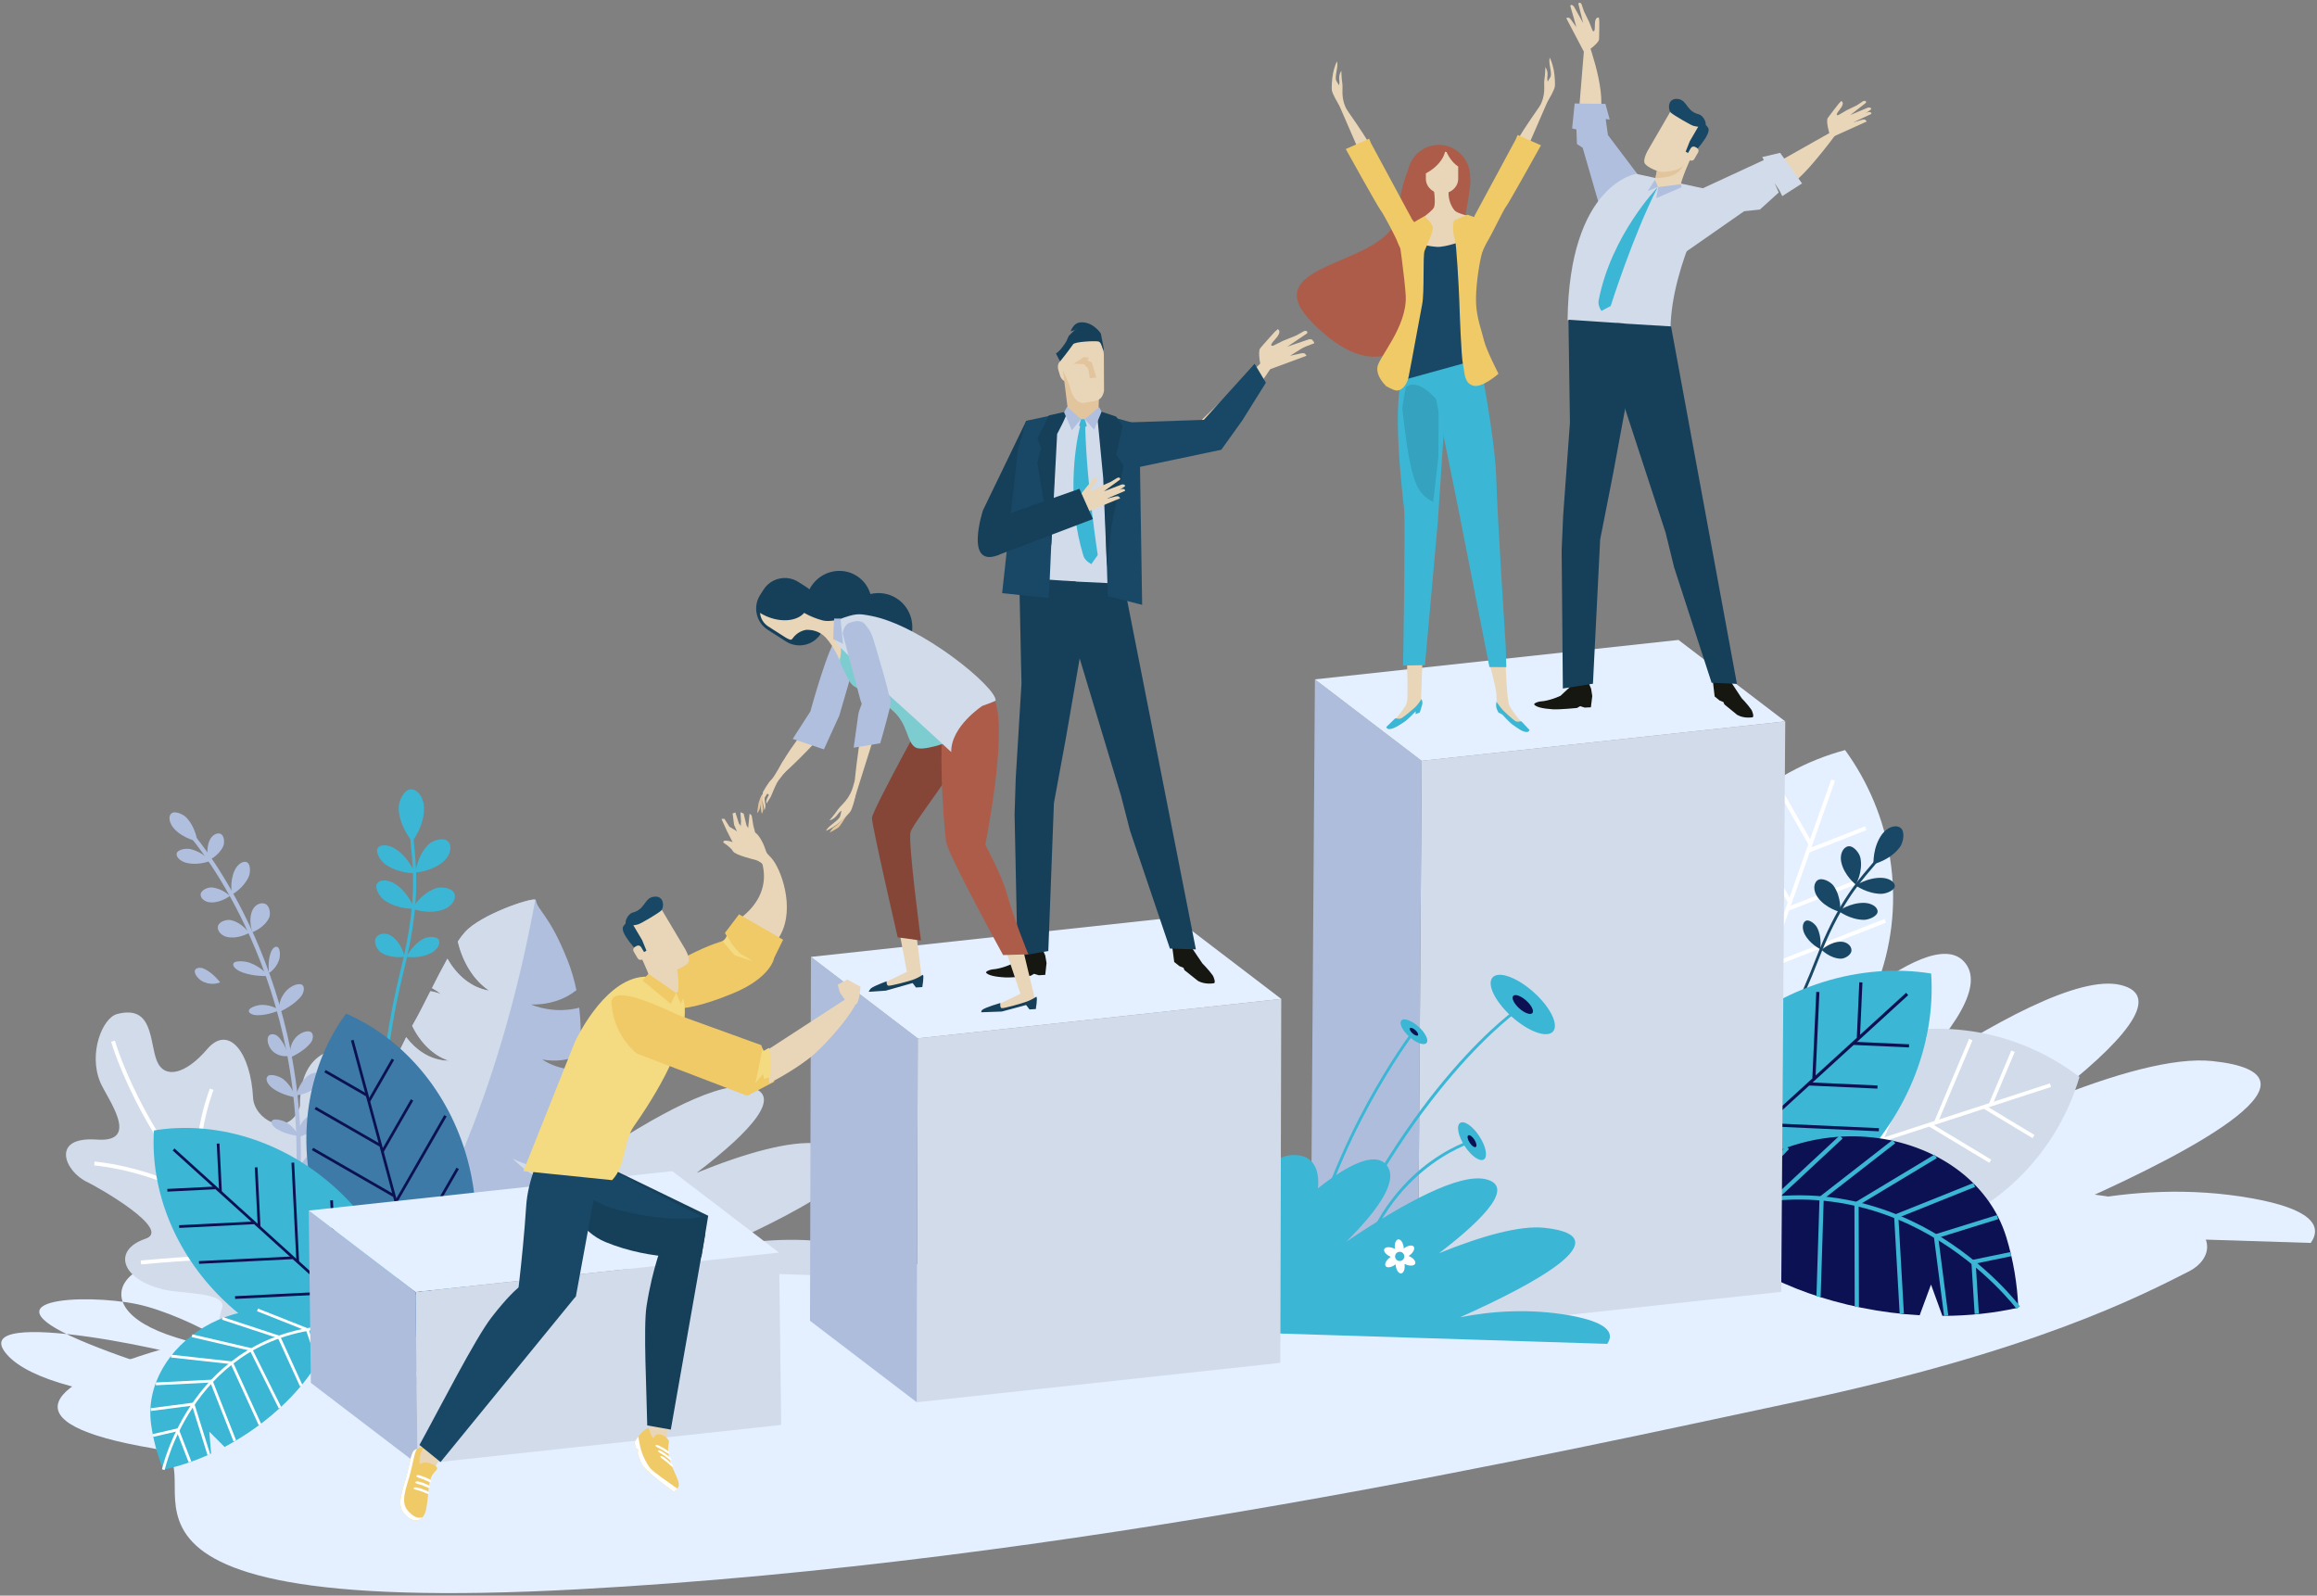 <?xml version="1.0" encoding="UTF-8"?>
<svg width="774px" height="533px" viewBox="0 0 774 533" version="1.1" xmlns="http://www.w3.org/2000/svg" xmlns:xlink="http://www.w3.org/1999/xlink">
    <rect x="0" y="0" width="774" height="533" fill="#808080" stroke="none"/>
    <!-- Generator: Sketch 54.1 (76490) - https://sketchapp.com -->
    <title>Group 9</title>
    <desc>Created with Sketch.</desc>
    <g id="Page-1" stroke="none" stroke-width="1" fill="none" fill-rule="evenodd">
        <g id="Group-9" transform="translate(0.412, 0.906)">
            <path d="M771.505,414.287 C775.734,408.217 770.886,402.786 751.822,399.379 C731.016,395.657 710.978,397.108 694.428,400.379 C733.773,382.827 779.787,357.89 738.633,353.532 C725.802,352.176 705.827,357.777 683.52,366.812 C708.692,347.615 722.711,331.626 707.94,328.107 C694.228,324.835 665.567,340.191 634.926,360.803 C652.568,343.275 662.951,327.821 655.519,320.137 C649.452,313.867 635.881,320.414 620.118,332.838 C621.16,321.509 616.606,314.503 605.677,315.534 C595.399,316.504 586.688,329.381 580.267,344.956 C571.218,320.198 545.746,304.426 519.338,311.022 C488.318,318.768 511.163,378.159 524.036,406.459 L771.505,414.287" id="Fill-4" fill="#E4EFFF"></path>
            <path d="M137.317,280.188 C137.317,280.188 132.934,275.261 132.756,269.038 C132.694,266.781 134.477,262.837 136.824,262.771 C139.165,262.703 141.143,265.519 141.236,268.796 C141.415,275.02 137.317,280.188 137.317,280.188" id="Fill-5" fill="#3BB6D5"></path>
            <path d="M138.368,290.532 C138.368,290.532 138.932,284.794 142.829,281.097 C144.242,279.759 147.843,278.673 149.28,280.186 C150.714,281.699 150.081,284.631 148.028,286.577 C144.13,290.275 138.368,290.532 138.368,290.532" id="Fill-6" fill="#3BB6D5"></path>
            <path d="M137.23,302.614 C137.23,302.614 140.084,297.604 145.151,295.82 C146.989,295.174 150.717,295.656 151.411,297.623 C152.102,299.589 150.328,302.006 147.659,302.946 C142.592,304.729 137.23,302.614 137.23,302.614" id="Fill-7" fill="#3BB6D5"></path>
            <path d="M138.215,290.824 C138.215,290.824 132.875,290.932 128.433,287.913 C126.82,286.819 124.818,283.785 125.779,282.376 C126.736,280.966 129.562,281.213 131.901,282.803 C136.347,285.823 138.215,290.824 138.215,290.824" id="Fill-8" fill="#3BB6D5"></path>
            <path d="M138.001,302.669 C138.001,302.669 132.561,302.925 128.118,299.904 C126.508,298.813 124.551,295.712 125.564,294.218 C126.58,292.728 129.448,292.909 131.791,294.5 C136.234,297.519 138.001,302.669 138.001,302.669" id="Fill-9" fill="#3BB6D5"></path>
            <path d="M134.732,318.668 C134.732,318.668 130.143,319.505 126.753,317.199 C125.522,316.364 124.223,313.712 125.237,312.219 C126.252,310.728 128.637,310.579 130.421,311.795 C133.818,314.099 134.732,318.668 134.732,318.668" id="Fill-10" fill="#3BB6D5"></path>
            <path d="M135.381,318.73 C135.381,318.73 137.238,314.683 141.091,312.641 C142.488,311.901 145.465,311.694 146.163,313.016 C146.864,314.335 145.656,316.346 143.627,317.422 C139.775,319.465 135.381,318.73 135.381,318.73" id="Fill-11" fill="#3BB6D5"></path>
            <path d="M135.882,384.598 C137.173,385.072 138.107,384.994 138.175,384.988 L138.07,383.9 L138.122,384.443 L138.073,383.899 C137.97,383.908 135.504,384.082 133.098,381.265 C130.402,378.107 128.906,372.608 128.657,364.92 C128.315,354.378 130.37,339.983 134.77,322.138 C139.877,301.41 138.752,289.834 138.008,282.175 C137.817,280.211 137.653,278.515 137.648,277.071 L136.555,277.074 C136.561,278.57 136.726,280.29 136.92,282.28 C137.656,289.865 138.771,301.33 133.707,321.875 C123.918,361.602 127.545,376.514 132.312,382.026 C133.557,383.468 134.838,384.214 135.882,384.598" id="Fill-12" fill="#3BB6D5"></path>
            <path d="M558.987,302.117 C549.539,328.841 554.694,357.22 570.301,378.726 C595.958,371.811 617.808,352.981 627.258,326.255 C636.707,299.532 631.552,271.153 615.944,249.646 C590.286,256.562 568.439,275.394 558.987,302.117" id="Fill-13" fill="#E4EFFF"></path>
            <polyline id="Fill-14" fill="#FFFFFF" points="572.261 373.908 570.996 373.461 611.307 259.453 612.572 259.901 572.261 373.908"></polyline>
            <polyline id="Fill-15" fill="#FFFFFF" points="604.005 283.865 603.515 282.616 622.62 275.124 623.11 276.373 604.005 283.865"></polyline>
            <polyline id="Fill-16" fill="#FFFFFF" points="597.131 303.305 596.641 302.056 620.19 292.819 620.68 294.068 597.131 303.305"></polyline>
            <polyline id="Fill-17" fill="#FFFFFF" points="590.258 322.745 589.768 321.496 629.132 306.054 629.623 307.303 590.258 322.745"></polyline>
            <polyline id="Fill-18" fill="#FFFFFF" points="583.384 342.185 582.894 340.936 621.195 325.916 621.684 327.165 583.384 342.185"></polyline>
            <polyline id="Fill-19" fill="#FFFFFF" points="576.51 361.623 576.02 360.374 597.347 352.011 597.836 353.26 576.51 361.623"></polyline>
            <polyline id="Fill-20" fill="#FFFFFF" points="603.666 281.108 593.518 263.271 594.684 262.607 604.833 280.444 603.666 281.108"></polyline>
            <polyline id="Fill-21" fill="#FFFFFF" points="596.794 300.547 580.969 272.738 582.136 272.074 597.96 299.883 596.794 300.547"></polyline>
            <polyline id="Fill-22" fill="#FFFFFF" points="589.92 319.988 570.114 285.175 571.28 284.511 591.087 319.324 589.92 319.988"></polyline>
            <polyline id="Fill-23" fill="#FFFFFF" points="583.047 339.425 562.702 303.669 563.868 303.005 584.214 338.761 583.047 339.425"></polyline>
            <polyline id="Fill-24" fill="#FFFFFF" points="576.171 358.866 558.696 328.147 559.862 327.484 577.338 358.203 576.171 358.866"></polyline>
            <path d="M143.06,465.244 C151.796,463.994 97.265,398.801 78.152,406.32 C52.15,416.549 76.951,435.304 99.745,445.664 C122.539,456.021 74.067,427.328 68.222,424.074 C47.836,412.722 21.845,434.681 58.658,445.951 C95.474,457.22 62.675,438.322 45.31,434.727 C27.942,431.133 -8.537,432.705 29.191,447.981 C66.922,463.253 85.807,461.523 75.578,456.42 C65.351,451.317 -13.337,434.365 1.967,451.634 C17.273,468.903 90.948,472.703 143.06,465.244" id="Fill-25" fill="#E4EFFF"></path>
            <path d="M571.799,400.841 C521.552,405.71 365.768,420.059 270.569,422.758 C94.046,427.765 -46.331,466.558 50.456,482.863 C77.503,487.418 6.701,540.096 193.031,529.97 C356.594,521.079 520.276,484.173 599.613,467.344 C678.95,450.513 714.394,432.115 730.873,423.762 C745.363,416.419 747.441,383.828 571.799,400.841" id="Fill-26" fill="#E4EFFF"></path>
            <path d="M623.201,346.53 C598.108,354.698 580.069,374.596 573.032,398.313 C592.684,413.345 618.979,418.807 644.074,410.636 C669.169,402.467 687.207,382.572 694.246,358.852 C674.592,343.822 648.297,338.362 623.201,346.53" id="Fill-27" fill="#D1DBEA"></path>
            <polyline id="Fill-28" fill="#FFFFFF" points="577.7 397.03 577.314 395.842 684.371 360.987 684.758 362.175 577.7 397.03"></polyline>
            <polyline id="Fill-29" fill="#FFFFFF" points="678.566 379.295 662.202 369.433 662.847 368.363 679.211 378.225 678.566 379.295"></polyline>
            <polyline id="Fill-30" fill="#FFFFFF" points="664.119 387.532 643.947 375.376 644.592 374.306 664.764 386.461 664.119 387.532"></polyline>
            <polyline id="Fill-31" fill="#FFFFFF" points="659.413 401.641 625.693 381.319 626.338 380.249 660.058 400.571 659.413 401.641"></polyline>
            <polyline id="Fill-32" fill="#FFFFFF" points="640.243 407.035 607.439 387.262 608.084 386.192 640.888 405.965 640.243 407.035"></polyline>
            <polyline id="Fill-33" fill="#FFFFFF" points="607.452 404.215 589.184 393.204 589.829 392.134 608.097 403.145 607.452 404.215"></polyline>
            <polyline id="Fill-34" fill="#FFFFFF" points="665.198 368.103 664.047 367.618 671.467 350.013 672.619 350.499 665.198 368.103"></polyline>
            <polyline id="Fill-35" fill="#FFFFFF" points="646.945 374.049 645.794 373.564 657.361 346.112 658.513 346.597 646.945 374.049"></polyline>
            <polyline id="Fill-36" fill="#FFFFFF" points="628.689 379.991 627.538 379.506 642.022 345.143 643.173 345.629 628.689 379.991"></polyline>
            <polyline id="Fill-37" fill="#FFFFFF" points="610.438 385.933 609.287 385.448 624.161 350.152 625.312 350.637 610.438 385.933"></polyline>
            <polyline id="Fill-38" fill="#FFFFFF" points="592.18 391.877 591.029 391.391 603.809 361.069 604.961 361.554 592.18 391.877"></polyline>
            <path d="M625.438,287.761 C625.438,287.761 631.009,286.443 634.231,282.104 C635.401,280.533 636.095,276.843 634.461,275.627 C632.829,274.414 630.025,275.431 628.327,277.713 C625.099,282.049 625.438,287.761 625.438,287.761" id="Fill-39" fill="#194866"></path>
            <path d="M619.543,294.592 C619.543,294.592 621.998,290.232 621.068,285.665 C620.729,284.008 618.71,281.443 616.937,281.806 C615.164,282.168 614.153,284.565 614.644,286.971 C615.575,291.542 619.543,294.592 619.543,294.592" id="Fill-40" fill="#194866"></path>
            <path d="M614.337,303.749 C614.337,303.749 614.803,298.767 612.087,294.975 C611.104,293.601 608.213,292.086 606.742,293.138 C605.271,294.192 605.326,296.794 606.758,298.789 C609.471,302.581 614.337,303.749 614.337,303.749" id="Fill-41" fill="#194866"></path>
            <path d="M619.505,294.877 C619.505,294.877 623.251,297.611 627.908,297.674 C629.596,297.7 632.533,296.542 632.552,295.063 C632.573,293.582 630.442,292.354 627.985,292.318 C623.323,292.25 619.505,294.877 619.505,294.877" id="Fill-42" fill="#194866"></path>
            <path d="M613.762,303.402 C613.762,303.402 617.502,306.293 622.162,306.357 C623.848,306.384 626.787,305.153 626.809,303.587 C626.83,302.021 624.698,300.722 622.243,300.687 C617.582,300.622 613.762,303.402 613.762,303.402" id="Fill-43" fill="#194866"></path>
            <path d="M608.12,316.403 C608.12,316.403 610.963,319.285 614.523,319.332 C615.814,319.351 618.059,318.112 618.08,316.546 C618.101,314.979 616.478,313.688 614.607,313.661 C611.044,313.611 608.12,316.403 608.12,316.403" id="Fill-44" fill="#194866"></path>
            <path d="M607.629,316.124 C607.629,316.124 608.321,312.324 606.6,308.951 C605.976,307.729 603.961,306.102 602.807,306.694 C601.652,307.282 601.507,309.313 602.419,311.092 C604.139,314.46 607.629,316.124 607.629,316.124" id="Fill-45" fill="#194866"></path>
            <path d="M574.477,362.698 C573.325,362.391 572.702,361.873 572.655,361.834 L573.271,361.111 L572.965,361.472 L573.271,361.11 C573.339,361.17 575.005,362.518 578.117,361.714 C581.609,360.811 585.407,357.646 589.411,352.31 C594.904,344.983 600.609,333.729 606.367,318.851 C613.055,301.573 619.617,293.904 623.96,288.83 C625.071,287.528 626.033,286.405 626.756,285.381 L627.53,285.93 C626.783,286.987 625.807,288.128 624.679,289.447 C620.379,294.472 613.88,302.069 607.25,319.195 C594.432,352.306 584.431,361.103 578.299,362.647 C576.695,363.052 575.414,362.944 574.477,362.698" id="Fill-46" fill="#194866"></path>
            <path d="M574.774,346.738 C554.359,365.381 544.482,390.777 546.088,414.341 C569.408,418.074 595.597,410.536 616.011,391.895 C636.425,373.251 646.302,347.855 644.696,324.291 C621.377,320.559 595.189,328.094 574.774,346.738" id="Fill-47" fill="#3BB6D5"></path>
            <polyline id="Fill-48" fill="#0C1153" points="549.939 411.042 549.232 410.267 636.322 330.736 637.03 331.51 549.939 411.042"></polyline>
            <polyline id="Fill-49" fill="#0C1153" points="637.283 348.98 618.77 348.14 618.817 347.092 637.33 347.932 637.283 348.98"></polyline>
            <polyline id="Fill-50" fill="#0C1153" points="626.736 362.737 603.922 361.702 603.97 360.654 626.783 361.689 626.736 362.737"></polyline>
            <polyline id="Fill-51" fill="#0C1153" points="627.212 376.994 589.071 375.262 589.119 374.214 627.26 375.946 627.212 376.994"></polyline>
            <polyline id="Fill-52" fill="#0C1153" points="611.328 390.507 574.223 388.823 574.27 387.775 611.376 389.459 611.328 390.507"></polyline>
            <polyline id="Fill-53" fill="#0C1153" points="580.032 403.321 559.37 402.386 559.418 401.338 580.079 402.273 580.032 403.321"></polyline>
            <polyline id="Fill-54" fill="#0C1153" points="620.905 345.778 619.857 345.73 620.696 327.222 621.744 327.27 620.905 345.778"></polyline>
            <polyline id="Fill-55" fill="#0C1153" points="606.055 359.341 605.007 359.293 606.318 330.431 607.366 330.479 606.055 359.341"></polyline>
            <polyline id="Fill-56" fill="#0C1153" points="591.204 372.902 590.156 372.854 591.796 336.73 592.844 336.778 591.204 372.902"></polyline>
            <polyline id="Fill-57" fill="#0C1153" points="576.356 386.463 575.308 386.415 576.989 349.308 578.037 349.356 576.356 386.463"></polyline>
            <polyline id="Fill-58" fill="#0C1153" points="561.505 400.024 560.457 399.976 561.904 368.097 562.952 368.145 561.505 400.024"></polyline>
            <path d="M297.221,425.867 C300.339,421.39 296.764,417.385 282.703,414.871 C267.358,412.127 252.58,413.197 240.374,415.609 C269.391,402.663 303.329,384.271 272.976,381.058 C263.512,380.058 248.78,384.188 232.328,390.852 C250.893,376.693 261.232,364.9 250.338,362.305 C240.225,359.892 219.087,371.218 196.487,386.419 C209.499,373.492 217.157,362.094 211.676,356.427 C207.202,351.804 197.192,356.631 185.566,365.794 C186.335,357.439 182.976,352.272 174.916,353.032 C167.336,353.748 160.91,363.245 156.174,374.733 C149.5,356.472 130.713,344.84 111.237,349.704 C88.359,355.417 105.208,399.221 114.702,420.093 L297.221,425.867" id="Fill-59" fill="#D1DBEA"></path>
            <path d="M145.987,465.396 C145.298,462.31 133.904,438.463 144.761,422.837 C153.375,410.435 146.347,407.326 139.613,407.015 C132.873,406.699 126.366,409.414 126.128,400.932 C125.345,373.021 106.787,352.254 99.357,369.738 C95.336,379.189 84.491,372.854 84.128,365.797 C83.357,350.827 76.041,341.067 68.781,349.56 C61.643,357.907 54.607,359.665 52.032,353.57 C49.46,347.478 51.011,334.539 38.68,337.832 C33.823,339.129 29.071,350.888 33.038,360.511 C35.303,365.993 46.896,380.851 31.884,379.761 C16.414,378.64 21.061,390.397 28.801,393.989 C31.685,395.327 57.415,409.803 48.178,412.894 C37.275,416.544 39.709,426.238 53.973,429.784 C60.448,431.399 75.579,430.614 73.766,436.073 C71.955,441.529 71.197,449.694 81.164,451.999 C98.351,455.972 144.553,458.983 145.987,465.396" id="Fill-60" fill="#D1DBEA"></path>
            <path d="M159.497,481.252 C145.445,463.06 131.625,452.529 108.729,435.081 C102.178,430.089 94.753,424.43 86.352,417.858 C48.584,388.311 36.82,347.474 36.706,347.066 L37.969,346.712 C38.082,347.117 49.744,387.553 87.16,416.824 C95.555,423.392 102.976,429.048 109.524,434.038 C132.506,451.551 146.378,462.122 160.535,480.45 L159.497,481.252" id="Fill-61" fill="#FFFFFF"></path>
            <path d="M67.233,399.848 C64.111,391.901 64.948,382.221 66.2,375.501 C67.55,368.251 69.664,362.778 69.685,362.724 L70.907,363.199 C70.824,363.412 62.683,384.681 68.454,399.369 L67.233,399.848" id="Fill-62" fill="#FFFFFF"></path>
            <path d="M70.037,402.935 C53.623,390.25 31.285,388.418 31.061,388.401 L31.161,387.094 C31.388,387.111 54.108,388.967 70.838,401.898 L70.037,402.935" id="Fill-63" fill="#FFFFFF"></path>
            <path d="M101.922,428.506 L100.637,428.243 C108.876,387.949 106.278,376.879 106.25,376.772 L107.52,376.443 C107.635,376.886 110.255,387.75 101.922,428.506" id="Fill-64" fill="#FFFFFF"></path>
            <path d="M46.727,421.463 L46.602,420.157 C48.032,420.02 81.733,416.815 89.938,419.086 L89.588,420.35 C81.613,418.143 47.075,421.428 46.727,421.463" id="Fill-65" fill="#FFFFFF"></path>
            <path d="M123.712,446.663 C107.599,439.217 79.808,445.095 79.529,445.155 L79.252,443.874 C79.322,443.858 86.428,442.338 95.459,441.777 C103.825,441.257 115.612,441.475 124.262,445.472 L123.712,446.663" id="Fill-66" fill="#FFFFFF"></path>
            <path d="M99.339,401.436 C106.091,326.715 65.075,278.76 64.661,278.282 L63.587,279.217 C63.999,279.689 104.617,327.22 97.921,401.307 L99.339,401.436" id="Fill-67" fill="#B0BFDE"></path>
            <path d="M65.501,280.105 C65.501,280.105 64.993,275.528 61.875,272.223 C60.75,271.026 57.901,269.806 56.786,270.854 C55.673,271.902 56.204,274.275 57.846,276.019 C60.961,279.324 65.501,280.105 65.501,280.105" id="Fill-68" fill="#B0BFDE"></path>
            <path d="M69.905,286.64 C69.905,286.64 67.145,283.593 63.113,282.714 C61.653,282.392 58.9,282.889 58.621,284.173 C58.338,285.459 59.968,286.912 62.095,287.377 C66.127,288.258 69.905,286.64 69.905,286.64" id="Fill-69" fill="#B0BFDE"></path>
            <path d="M76.382,298.359 C76.382,298.359 73.679,295.72 70.189,295.539 C68.923,295.474 66.681,296.478 66.61,297.858 C66.543,299.234 68.094,300.437 69.933,300.53 C73.423,300.71 76.382,298.359 76.382,298.359" id="Fill-70" fill="#B0BFDE"></path>
            <path d="M69.262,286.495 C69.262,286.495 72.694,284.972 74.143,281.815 C74.667,280.67 74.564,278.233 73.322,277.659 C72.074,277.088 70.396,278.077 69.633,279.742 C68.185,282.902 69.262,286.495 69.262,286.495" id="Fill-71" fill="#B0BFDE"></path>
            <path d="M98.518,364.997 C98.518,364.997 102.354,364.704 105.197,362.196 C106.228,361.286 107.317,358.943 106.467,357.983 C105.622,357.025 103.627,357.399 102.129,358.723 C99.287,361.23 98.518,364.997 98.518,364.997" id="Fill-72" fill="#B0BFDE"></path>
            <path d="M77.097,297.921 C77.097,297.921 80.881,295.868 82.653,292.012 C83.296,290.609 83.352,287.713 82.054,287.117 C80.759,286.527 78.894,287.819 77.959,289.854 C76.188,293.716 77.097,297.921 77.097,297.921" id="Fill-73" fill="#B0BFDE"></path>
            <path d="M83.898,310.49 C83.898,310.49 87.934,309.03 89.48,305.656 C90.042,304.433 89.768,301.753 88.235,301.047 C86.699,300.345 84.74,301.33 83.927,303.104 C82.379,306.48 83.898,310.49 83.898,310.49" id="Fill-74" fill="#B0BFDE"></path>
            <path d="M82.828,310.713 C82.828,310.713 80.408,307.247 76.679,306.446 C75.329,306.157 72.725,306.918 72.396,308.476 C72.06,310.032 73.504,311.666 75.469,312.085 C79.197,312.884 82.828,310.713 82.828,310.713" id="Fill-75" fill="#B0BFDE"></path>
            <path d="M98.183,365.615 C98.183,365.615 97.442,362.115 94.203,359.57 C93.031,358.651 90.165,357.703 89.127,358.495 C88.088,359.286 88.734,361.102 90.442,362.443 C93.677,364.986 98.183,365.615 98.183,365.615" id="Fill-76" fill="#B0BFDE"></path>
            <path d="M92.942,336.579 C92.942,336.579 90.806,334.806 87.185,334.757 C85.874,334.74 83.244,335.481 82.8,336.435 C82.354,337.39 83.666,338.189 85.574,338.217 C89.193,338.266 92.942,336.579 92.942,336.579" id="Fill-77" fill="#B0BFDE"></path>
            <path d="M89.445,324.115 C89.445,324.115 91.723,322.851 92.804,319.796 C93.196,318.687 93.248,316.233 92.477,315.563 C91.699,314.892 90.574,315.758 90.004,317.369 C88.921,320.423 89.445,324.115 89.445,324.115" id="Fill-78" fill="#B0BFDE"></path>
            <path d="M95.967,351.805 C95.967,351.805 94.809,347.482 92.359,345.244 C91.474,344.432 89.578,344.156 89.121,345.541 C88.667,346.929 89.424,349.088 90.714,350.264 C93.159,352.501 95.967,351.805 95.967,351.805" id="Fill-79" fill="#B0BFDE"></path>
            <path d="M92.767,337.174 C92.767,337.174 97.595,335.159 100.224,331.849 C101.176,330.646 101.612,328.274 100.126,327.903 C98.64,327.532 96.224,328.756 94.838,330.503 C92.205,333.814 92.767,337.174 92.767,337.174" id="Fill-80" fill="#B0BFDE"></path>
            <path d="M96.65,352.28 C96.65,352.28 101.223,350.361 103.482,347.278 C104.301,346.16 104.491,343.97 102.982,343.651 C101.471,343.329 99.203,344.491 98.016,346.112 C95.752,349.196 96.65,352.28 96.65,352.28" id="Fill-81" fill="#B0BFDE"></path>
            <path d="M98.989,391.396 C98.989,391.396 98.248,387.897 95.01,385.357 C93.837,384.432 90.97,383.486 89.93,384.28 C88.893,385.068 89.541,386.883 91.244,388.224 C94.482,390.769 98.989,391.396 98.989,391.396" id="Fill-83" fill="#B0BFDE"></path>
            <path d="M99.289,378.584 C99.289,378.584 98.385,375.955 95.293,374.056 C94.176,373.37 91.524,372.672 90.638,373.273 C89.754,373.873 90.463,375.242 92.09,376.241 C95.179,378.137 99.289,378.584 99.289,378.584" id="Fill-84" fill="#B0BFDE"></path>
            <path d="M73.131,327.22 C73.131,327.22 70.609,323.907 67.577,322.613 C66.476,322.141 64.611,322.344 64.642,323.595 C64.682,324.844 66.105,326.459 67.703,327.138 C70.736,328.433 73.131,327.22 73.131,327.22" id="Fill-85" fill="#B0BFDE"></path>
            <path d="M99.227,391.889 C99.227,391.889 104.268,390.503 107.296,387.553 C108.395,386.482 109.13,384.183 107.7,383.624 C106.272,383.072 103.719,383.981 102.126,385.535 C99.093,388.49 99.227,391.889 99.227,391.889" id="Fill-86" fill="#B0BFDE"></path>
            <path d="M99.443,378.854 C99.443,378.854 104.028,377.577 106.409,374.948 C107.272,373.993 107.575,371.964 106.112,371.49 C104.648,371.017 102.361,371.846 101.108,373.231 C98.724,375.861 99.443,378.854 99.443,378.854" id="Fill-87" fill="#B0BFDE"></path>
            <path d="M89.297,325.104 C89.297,325.104 87.204,322.262 83.052,320.712 C81.548,320.153 78.374,319.893 77.673,320.773 C76.966,321.652 78.309,323.077 80.497,323.891 C84.651,325.439 89.297,325.104 89.297,325.104" id="Fill-88" fill="#B0BFDE"></path>
            <path d="M131.445,394.529 C132.805,394.657 134.143,394.599 135.447,394.381 C131.323,392.99 127.112,390.598 123.155,387.208 C120.966,385.333 118.999,383.268 117.27,381.09 C117.718,380.306 118.162,379.581 118.597,378.942 C119.495,377.612 120.52,375.831 121.623,373.755 C124.034,377.135 127.086,379.703 130.546,381.084 C127.448,378.578 124.903,375.008 123.166,370.777 C127.137,362.914 131.786,352.452 135.27,345.551 C138.615,349.964 143.098,352.867 148.144,353.345 C148.601,353.388 149.052,353.404 149.506,353.407 C144.373,351.72 140.052,347.461 137.274,341.764 C137.365,341.604 137.454,341.448 137.542,341.296 C139.217,338.414 141.224,334.418 143.359,330.197 C144.588,330.384 145.781,330.714 146.933,331.172 C145.969,330.392 144.949,329.713 143.887,329.152 C145.573,325.825 147.324,322.409 149.05,319.323 C152.319,325.102 157.266,329.121 163,329.999 C158.002,326.691 154.196,320.74 152.518,313.596 C153.369,312.339 154.192,311.24 154.978,310.376 C160.419,304.376 178.379,298.411 178.593,299.77 C179.14,303.257 183.056,304.518 189.092,319.625 C190.432,322.974 191.43,326.392 192.144,329.851 C188.232,333.003 182.828,334.822 176.878,334.629 C179.154,335.529 181.619,336.142 184.209,336.386 C187.334,336.683 190.329,336.422 193.079,335.706 C193.683,340.899 193.719,346.157 193.359,351.416 C190.379,352.93 186.632,353.655 182.609,353.273 C181.971,353.212 181.346,353.123 180.732,353.014 C183.41,354.789 186.751,356.006 190.419,356.351 C191.261,356.434 192.09,356.464 192.902,356.448 C192.502,359.966 191.953,363.471 191.297,366.942 C190.727,369.966 189.577,373.532 187.995,377.46 C187.793,377.338 187.587,377.217 187.381,377.096 C186.181,376.406 184.986,375.781 183.809,375.22 C185.178,376.574 186.341,377.931 187.258,379.246 C185.887,382.49 184.25,385.955 182.425,389.55 C179.184,389.332 175.129,388.168 170.828,386.119 C173.394,388.657 176.684,391.182 180.44,393.371 C178.149,397.698 175.637,402.161 173.029,406.62 C170.021,404.677 167.379,402.539 165.259,400.401 C166.027,403.026 168.258,406.141 171.509,409.196 C167.651,415.696 163.641,422.121 159.864,428.028 C156.579,425.385 153.969,422.645 152.313,420.138 C151.954,422.854 154.213,426.712 158.18,430.645 C157.496,431.707 156.824,432.75 156.164,433.769 C142.68,454.539 121.657,440.017 121.657,440.017 C121.657,440.017 109.088,418.801 107.827,410.641 C107.099,405.954 111.699,391.804 116.225,383.028 C119.643,389.49 125.1,393.925 131.445,394.529" id="Fill-89" fill="#B0BFDE"></path>
            <path d="M121.657,440.017 C121.657,440.017 109.088,418.801 107.827,410.641 C107.099,405.954 111.699,391.804 116.225,383.028 C119.643,389.49 125.1,393.925 131.445,394.529 C132.805,394.657 134.143,394.599 135.447,394.381 C131.323,392.99 127.112,390.598 123.155,387.208 C120.966,385.333 118.999,383.268 117.27,381.09 C117.718,380.306 118.162,379.581 118.597,378.942 C119.495,377.612 120.52,375.831 121.623,373.755 C124.034,377.135 127.086,379.703 130.546,381.084 C127.448,378.578 124.903,375.008 123.166,370.777 C127.137,362.914 131.786,352.452 135.27,345.551 C138.615,349.964 143.098,352.867 148.144,353.345 C148.601,353.388 149.052,353.404 149.506,353.407 C144.373,351.72 140.052,347.461 137.274,341.764 C137.365,341.604 137.454,341.448 137.542,341.296 C139.217,338.414 141.224,334.418 143.359,330.197 C144.588,330.384 145.781,330.714 146.933,331.172 C145.969,330.392 144.949,329.713 143.887,329.152 C145.573,325.825 147.324,322.409 149.05,319.323 C152.319,325.102 157.266,329.121 163,329.999 C158.002,326.691 154.196,320.74 152.518,313.596 C153.369,312.339 154.192,311.24 154.978,310.376 C160.13,304.698 176.496,299.051 178.408,299.614 C167.699,358.337 147.467,407.782 122.041,440.264 C121.79,440.11 121.657,440.017 121.657,440.017" id="Fill-90" fill="#D1DBEA"></path>
            <path d="M104.705,400.351 C110.937,423.447 126.542,441.12 145.299,449.24 C157.424,432.789 162.025,409.661 155.794,386.566 C149.561,363.469 133.954,345.794 115.199,337.678 C103.072,354.125 98.473,377.253 104.705,400.351" id="Fill-91" fill="#3D7AA8"></path>
            <polyline id="Fill-92" fill="#0C1153" points="143.414 445.203 116.828 346.674 117.705 346.438 144.291 444.967 143.414 445.203"></polyline>
            <polyline id="Fill-93" fill="#0C1153" points="123.247 367.076 122.46 366.624 130.452 352.725 131.239 353.177 123.247 367.076"></polyline>
            <polyline id="Fill-94" fill="#0C1153" points="127.78 383.877 126.993 383.425 136.844 366.295 137.63 366.747 127.78 383.877"></polyline>
            <polyline id="Fill-95" fill="#0C1153" points="132.312 400.678 131.526 400.226 147.995 371.586 148.782 372.038 132.312 400.678"></polyline>
            <polyline id="Fill-96" fill="#0C1153" points="136.845 417.477 136.058 417.025 152.08 389.163 152.867 389.615 136.845 417.477"></polyline>
            <polyline id="Fill-97" fill="#0C1153" points="141.378 434.278 140.591 433.826 149.512 418.313 150.298 418.765 141.378 434.278"></polyline>
            <polyline id="Fill-98" fill="#0C1153" points="121.825 365.285 107.926 357.293 108.379 356.506 122.278 364.498 121.825 365.285"></polyline>
            <polyline id="Fill-99" fill="#0C1153" points="126.358 382.086 104.686 369.624 105.139 368.837 126.811 381.299 126.358 382.086"></polyline>
            <polyline id="Fill-100" fill="#0C1153" points="130.891 398.887 103.766 383.288 104.219 382.501 131.344 398.1 130.891 398.887"></polyline>
            <polyline id="Fill-101" fill="#0C1153" points="135.426 415.687 107.56 399.666 108.013 398.879 135.879 414.9 135.426 415.687"></polyline>
            <polyline id="Fill-102" fill="#0C1153" points="139.956 432.489 116.018 418.722 116.471 417.935 140.409 431.701 139.956 432.489"></polyline>
            <path d="M76.104,435.101 C93.841,451.155 116.527,457.574 136.694,454.256 C137.991,433.862 129.348,411.923 111.614,395.869 C93.877,379.817 71.188,373.395 51.022,376.716 C49.723,397.108 58.367,419.047 76.104,435.101" id="Fill-103" fill="#3BB6D5"></path>
            <polyline id="Fill-104" fill="#0C1153" points="132.926 451.882 57.263 383.398 57.872 382.725 133.535 451.209 132.926 451.882"></polyline>
            <polyline id="Fill-105" fill="#0C1153" points="72.789 397.13 71.992 381.118 72.898 381.073 73.696 397.085 72.789 397.13"></polyline>
            <polyline id="Fill-106" fill="#0C1153" points="85.692 408.809 84.708 389.073 85.615 389.028 86.598 408.764 85.692 408.809"></polyline>
            <polyline id="Fill-107" fill="#0C1153" points="98.592 420.487 96.951 387.49 97.857 387.445 99.498 420.442 98.592 420.487"></polyline>
            <polyline id="Fill-108" fill="#0C1153" points="111.495 432.162 109.896 400.063 110.803 400.018 112.402 432.117 111.495 432.162"></polyline>
            <polyline id="Fill-109" fill="#0C1153" points="124.396 443.84 123.505 425.968 124.412 425.923 125.303 443.795 124.396 443.84"></polyline>
            <polyline id="Fill-110" fill="#0C1153" points="55.517 397.148 55.472 396.241 71.486 395.443 71.532 396.349 55.517 397.148"></polyline>
            <polyline id="Fill-111" fill="#0C1153" points="59.466 409.27 59.421 408.364 84.389 407.121 84.434 408.027 59.466 409.27"></polyline>
            <polyline id="Fill-112" fill="#0C1153" points="66.083 421.26 66.038 420.354 97.292 418.798 97.337 419.704 66.083 421.26"></polyline>
            <polyline id="Fill-113" fill="#0C1153" points="78.137 432.98 78.091 432.073 110.194 430.473 110.239 431.38 78.137 432.98"></polyline>
            <polyline id="Fill-114" fill="#0C1153" points="95.559 444.433 95.514 443.527 123.093 442.152 123.139 443.058 95.559 444.433"></polyline>
            <path d="M69.506,477.331 L70.114,484.657 C64.733,487.126 59.337,488.926 54.156,490.019 C52.189,485.234 50.782,480.125 50.06,474.827 C46.511,448.749 80.798,425.175 110.85,442.217 C108.185,453.207 99.258,465.567 85.551,475.581 C81.991,478.177 78.318,480.464 74.609,482.436 L69.506,477.331" id="Fill-115" fill="#3BB6D5"></path>
            <path d="M54.612,490.115 L53.699,489.923 C53.796,489.467 63.858,444.282 110.825,441.751 L110.875,442.683 C64.615,445.176 54.707,489.666 54.612,490.115" id="Fill-116" fill="#FFFFFF"></path>
            <polyline id="Fill-117" fill="#FFFFFF" points="50.792 479.067 50.58 478.158 59.111 476.173 59.323 477.082 50.792 479.067"></polyline>
            <polyline id="Fill-118" fill="#FFFFFF" points="50.022 470.423 49.902 469.498 64.001 467.658 64.122 468.583 50.022 470.423"></polyline>
            <polyline id="Fill-119" fill="#FFFFFF" points="51.678 461.837 51.631 460.905 70.144 459.974 70.191 460.906 51.678 461.837"></polyline>
            <polyline id="Fill-120" fill="#FFFFFF" points="76.94 454.785 56.681 452.548 56.783 451.62 77.042 453.858 76.94 454.785"></polyline>
            <polyline id="Fill-121" fill="#FFFFFF" points="83.308 450.333 63.639 445.735 63.851 444.826 83.521 449.425 83.308 450.333"></polyline>
            <polyline id="Fill-122" fill="#FFFFFF" points="92.651 446.167 73.739 439.934 74.031 439.049 92.942 445.281 92.651 446.167"></polyline>
            <polyline id="Fill-123" fill="#FFFFFF" points="102.063 443.676 85.445 437.083 85.789 436.216 102.407 442.809 102.063 443.676"></polyline>
            <polyline id="Fill-124" fill="#FFFFFF" points="62.615 487.599 58.5 476.965 59.37 476.628 63.485 487.262 62.615 487.599"></polyline>
            <polyline id="Fill-125" fill="#FFFFFF" points="68.905 485.151 63.616 468.26 64.507 467.981 69.796 484.871 68.905 485.151"></polyline>
            <polyline id="Fill-126" fill="#FFFFFF" points="77.592 480.585 69.734 460.611 70.602 460.269 78.46 480.243 77.592 480.585"></polyline>
            <polyline id="Fill-127" fill="#FFFFFF" points="86.008 475.173 76.567 454.515 77.415 454.128 86.857 474.785 86.008 475.173"></polyline>
            <polyline id="Fill-128" fill="#FFFFFF" points="92.719 469.567 82.997 450.088 83.832 449.671 93.554 469.15 92.719 469.567"></polyline>
            <polyline id="Fill-129" fill="#FFFFFF" points="99.791 462.198 92.372 445.917 93.221 445.531 100.64 461.811 99.791 462.198"></polyline>
            <polyline id="Fill-130" fill="#FFFFFF" points="105.439 453.93 101.794 443.395 102.676 443.09 106.321 453.625 105.439 453.93"></polyline>
            <path d="M644.647,428.186 L648.45,438.65 C657.42,438.636 665.984,437.694 673.807,435.913 C673.479,428.084 672.178,420.161 669.816,412.417 C658.171,374.286 596.06,363.577 565.512,406.071 C576.141,419.501 596.256,430.853 621.462,435.941 C628.002,437.26 634.505,438.079 640.858,438.439 L644.647,428.186" id="Fill-131" fill="#0C1153"></path>
            <path d="M673.24,436.335 C673.136,436.196 662.63,422.242 644.194,411.683 C627.219,401.961 599.833,393.209 565.773,406.727 L565.252,405.414 C599.859,391.679 627.69,400.59 644.944,410.484 C663.618,421.192 674.268,435.35 674.374,435.491 L673.24,436.335" id="Fill-132" fill="#3BB6D5"></path>
            <polyline id="Fill-133" fill="#3BB6D5" points="658.499 421.389 658.214 420.004 671.21 417.327 671.495 418.712 658.499 421.389"></polyline>
            <polyline id="Fill-134" fill="#3BB6D5" points="646.51 412.735 646.09 411.385 666.656 404.984 667.076 406.333 646.51 412.735"></polyline>
            <polyline id="Fill-135" fill="#3BB6D5" points="633.295 406.018 632.769 404.707 658.835 394.258 659.361 395.569 633.295 406.018"></polyline>
            <polyline id="Fill-136" fill="#3BB6D5" points="620.135 401.873 619.406 400.662 645.858 384.748 646.586 385.959 620.135 401.873"></polyline>
            <polyline id="Fill-137" fill="#3BB6D5" points="608.546 399.784 607.678 398.669 631.831 379.876 632.699 380.991 608.546 399.784"></polyline>
            <polyline id="Fill-138" fill="#3BB6D5" points="593.052 399.969 592.088 398.934 614.162 378.377 615.125 379.411 593.052 399.969"></polyline>
            <polyline id="Fill-139" fill="#3BB6D5" points="578.527 402.508 577.504 401.532 596.189 381.932 597.212 382.908 578.527 402.508"></polyline>
            <polyline id="Fill-140" fill="#3BB6D5" points="659.223 438.033 658.147 420.796 659.557 420.708 660.633 437.946 659.223 438.033"></polyline>
            <polyline id="Fill-141" fill="#3BB6D5" points="649.022 438.741 645.599 412.15 647.001 411.969 650.424 438.56 649.022 438.741"></polyline>
            <polyline id="Fill-142" fill="#3BB6D5" points="634.172 437.866 632.326 405.403 633.737 405.323 635.584 437.786 634.172 437.866"></polyline>
            <polyline id="Fill-143" fill="#3BB6D5" points="619.16 435.674 619.064 401.269 620.477 401.265 620.574 435.67 619.16 435.674"></polyline>
            <polyline id="Fill-144" fill="#3BB6D5" points="607.788 432.212 606.375 432.168 607.406 399.205 608.818 399.249 607.788 432.212"></polyline>
            <polyline id="Fill-145" fill="#3BB6D5" points="591.974 426.56 591.863 399.454 593.277 399.448 593.388 426.554 591.974 426.56"></polyline>
            <polyline id="Fill-146" fill="#3BB6D5" points="578.971 418.893 577.312 402.089 578.719 401.95 580.378 418.755 578.971 418.893"></polyline>
            <polyline id="Fill-147" fill="#D1DBEA" points="595.956 240.073 594.613 430.614 473.169 443.782 474.512 253.24 595.956 240.073"></polyline>
            <polyline id="Fill-148" fill="#AEBDDC" points="473.169 443.782 437.499 416.566 438.842 226.026 474.512 253.24 473.169 443.782"></polyline>
            <polyline id="Fill-149" fill="#E4EFFF" points="474.512 253.24 438.842 226.026 560.286 212.857 595.956 240.073 474.512 253.24"></polyline>
            <path d="M536.475,448.006 C539.172,444.132 536.08,440.667 523.915,438.492 C510.636,436.117 497.847,437.043 487.287,439.129 C512.397,427.93 541.762,412.014 515.498,409.233 C507.309,408.367 494.56,411.943 480.324,417.707 C496.388,405.457 505.336,395.253 495.91,393.007 C487.158,390.919 468.867,400.718 449.313,413.874 C460.571,402.689 467.198,392.824 462.456,387.921 C458.582,383.92 449.921,388.097 439.861,396.026 C440.526,388.794 437.622,384.324 430.647,384.983 C424.087,385.602 418.528,393.821 414.43,403.761 C408.653,387.961 392.398,377.895 375.545,382.103 C355.749,387.045 370.328,424.951 378.543,443.01 L536.475,448.006" id="Fill-150" fill="#3BB6D5"></path>
            <path d="M439.926,432.338 L439.069,431.968 C455.067,394.923 472.631,370.691 484.549,356.887 C497.479,341.91 506.761,335.613 506.853,335.551 L507.374,336.326 C507.008,336.572 470.431,361.703 439.926,432.338" id="Fill-151" fill="#3BB6D5"></path>
            <path d="M436.18,423.558 L435.264,423.374 C444.056,379.661 470.795,344.347 471.064,343.996 L471.806,344.563 C471.538,344.913 444.928,380.064 436.18,423.558" id="Fill-152" fill="#3BB6D5"></path>
            <path d="M452.34,429.679 L451.425,429.491 C455.734,408.492 466.305,396.115 474.413,389.43 C483.211,382.178 491.115,379.865 491.193,379.842 L491.45,380.74 C491.141,380.829 460.472,390.05 452.34,429.679" id="Fill-153" fill="#3BB6D5"></path>
            <path d="M511.937,330.552 C517.51,335.546 520.384,341.423 518.36,343.681 C516.34,345.939 510.184,343.718 504.614,338.726 C499.041,333.732 496.169,327.857 498.191,325.599 C500.214,323.342 506.369,325.56 511.937,330.552" id="Fill-154" fill="#3BB6D5"></path>
            <path d="M509.439,333.343 C511.209,334.928 512.122,336.793 511.479,337.511 C510.835,338.226 508.881,337.523 507.113,335.939 C505.344,334.351 504.431,332.488 505.072,331.771 C505.716,331.052 507.671,331.757 509.439,333.343" id="Fill-155" fill="#0C1153"></path>
            <path d="M473.443,342.037 C475.764,344.115 476.961,346.563 476.119,347.503 C475.276,348.442 472.712,347.519 470.394,345.441 C468.074,343.36 466.878,340.913 467.719,339.974 C468.563,339.034 471.124,339.956 473.443,342.037" id="Fill-156" fill="#3BB6D5"></path>
            <path d="M472.403,343.198 C473.141,343.858 473.519,344.636 473.254,344.932 C472.984,345.232 472.171,344.939 471.435,344.28 C470.698,343.618 470.318,342.841 470.586,342.541 C470.854,342.244 471.667,342.537 472.403,343.198" id="Fill-157" fill="#0C1153"></path>
            <path d="M493.794,378.687 C495.98,382.055 496.646,385.503 495.282,386.39 C493.918,387.275 491.038,385.262 488.851,381.896 C486.666,378.528 485.999,375.079 487.363,374.193 C488.728,373.307 491.607,375.32 493.794,378.687" id="Fill-158" fill="#3BB6D5"></path>
            <path d="M492.108,379.782 C492.801,380.852 493.012,381.948 492.58,382.227 C492.148,382.509 491.232,381.87 490.537,380.8 C489.843,379.733 489.631,378.636 490.065,378.355 C490.5,378.074 491.412,378.713 492.108,379.782" id="Fill-159" fill="#0C1153"></path>
            <path d="M467.351,420.316 C468.193,420.215 468.8,419.448 468.7,418.602 C468.598,417.757 467.829,417.152 466.984,417.252 C466.139,417.352 465.534,418.123 465.633,418.968 C465.735,419.814 466.503,420.418 467.351,420.316 Z M463.874,419.145 C463.983,419.064 464.089,418.99 464.198,418.918 L464.034,418.853 C462.587,418.23 461.675,417.116 462.001,416.358 C462.324,415.603 463.762,415.491 465.211,416.112 C465.334,416.163 465.452,416.223 465.566,416.283 L465.542,416.107 C465.356,414.542 465.865,413.196 466.685,413.098 C467.502,412.999 468.314,414.19 468.501,415.754 C468.518,415.888 468.527,416.019 468.534,416.15 L468.673,416.038 C469.934,415.094 471.358,414.864 471.852,415.523 C472.345,416.182 471.722,417.482 470.459,418.426 C470.353,418.507 470.245,418.58 470.133,418.651 L470.298,418.716 C471.745,419.338 472.657,420.454 472.333,421.209 C472.01,421.967 470.572,422.077 469.127,421.457 C468.999,421.405 468.881,421.348 468.768,421.284 L468.79,421.463 C468.979,423.029 468.465,424.374 467.648,424.47 C466.831,424.57 466.017,423.381 465.831,421.817 C465.813,421.681 465.806,421.551 465.8,421.42 L465.659,421.531 C464.398,422.475 462.975,422.708 462.484,422.047 C461.989,421.386 462.611,420.088 463.874,419.145 L463.874,419.145 Z" id="Fill-160" fill="#FFFFFF"></path>
            <polyline id="Fill-161" fill="#D1DBEA" points="427.597 332.777 427.284 454.334 305.84 467.502 306.152 345.945 427.597 332.777"></polyline>
            <polyline id="Fill-162" fill="#AEBDDC" points="305.84 467.502 270.171 440.286 270.484 318.729 306.152 345.945 305.84 467.502"></polyline>
            <polyline id="Fill-163" fill="#E4EFFF" points="306.152 345.945 270.484 318.729 391.928 305.562 427.597 332.777 306.152 345.945"></polyline>
            <polyline id="Fill-164" fill="#D1DBEA" points="259.834 417.514 260.545 475.073 139.101 488.24 138.39 430.682 259.834 417.514"></polyline>
            <polyline id="Fill-165" fill="#AEBDDC" points="139.101 488.24 103.431 461.025 102.72 403.466 138.39 430.682 139.101 488.24"></polyline>
            <polyline id="Fill-166" fill="#E4EFFF" points="138.39 430.682 102.72 403.466 224.164 390.299 259.834 417.514 138.39 430.682"></polyline>
            <path d="M571.92,221.995 L571.845,227.291 L572.372,231.741 L574.022,233.09 L575.309,233.62 L575.618,234.394 L579.901,237.889 C581.081,238.551 582.802,239.003 584.966,238.706 C585.703,238.604 584.895,236.54 584.673,236.219 C583.4,234.366 581.372,232.29 581.372,232.29 L578.237,227.533 L574.742,221.619 L571.92,221.995" id="Fill-167" fill="#161711"></path>
            <path d="M530.168,226.947 L531.106,229.162 L531.489,231.594 L531.03,235.359 L528.962,235.462 L527.452,234.981 L526.375,235.591 C526.375,235.591 520.485,236.17 518.309,236.031 C514.699,235.798 512.764,235.236 512.124,234.471 C511.768,234.045 513.518,233.445 514.081,233.416 C517.322,233.239 520.882,231.518 520.882,231.518 L523.809,228.798 L524.523,226.741 L530.168,226.947" id="Fill-168" fill="#161711"></path>
            <path d="M526.991,36.854 L529.165,10.412 C529.165,10.412 536.448,28.976 534.028,37.099 C531.605,45.223 526.991,36.854 526.991,36.854" id="Fill-169" fill="#E9D6B8"></path>
            <polyline id="Fill-170" fill="#B0BFDE" points="548.853 60.268 536.727 44.22 535.975 38.859 537.313 39.025 535.888 33.792 525.609 33.667 524.762 42 526.192 42.312 526.373 47.206 528.283 48.456 535.192 72.338 548.853 60.268"></polyline>
            <path d="M572.212,62.808 L546.182,57.158 C546.182,57.158 523.793,60.461 523.238,106.044 C523.235,106.259 557.461,117.258 557.625,108.638 C558.034,87.099 572.212,62.808 572.212,62.808" id="Fill-171" fill="#D1DBEA"></path>
            <path d="M593.297,53.359 L614.939,41.154 C614.939,41.154 603.05,57.84 597.712,60.67 C592.371,63.5 593.297,53.359 593.297,53.359" id="Fill-172" fill="#E9D6B8"></path>
            <polyline id="Fill-173" fill="#D1DBEA" points="564.8 63.657 588.803 52.549 588.263 51.563 594.239 50.145 601.563 60.365 594.957 64.606 594.091 62.847 592.411 60.249 593.78 63.399 587.494 69.089 582.212 69.654 562.434 83.446 564.8 63.657"></polyline>
            <polyline id="Fill-174" fill="#163F59" points="557.804 108.126 579.812 227.538 571.359 227.167 558.826 188.602 556.002 177.071 541.083 131.435 539.702 107.044 557.804 108.126"></polyline>
            <polyline id="Fill-175" fill="#163F59" points="531.717 227.483 534.123 179.331 538.401 157.583 543.941 127.701 542.116 107.149 523.537 105.9 524.031 140.284 521.773 171.188 521.263 182.864 521.664 229.092 531.717 227.483"></polyline>
            <path d="M610.765,43.877 C610.765,43.877 609.436,39.57 610.162,38.505 C610.89,37.444 613.811,33.733 613.811,33.733 L614.648,32.854 C614.648,32.854 616.137,33.226 614.145,35.699 C612.151,38.174 613.792,37.491 613.792,37.491 L616.457,35.929 L619.88,34.267 L621.3,33.337 C621.3,33.337 622.067,32.749 622.369,32.767 C623.245,32.809 622.888,33.452 622.888,33.452 L617.671,37.526 L623.519,35.062 C623.519,35.062 624.32,34.87 624.566,35.222 C624.796,35.554 624.56,35.674 624.56,35.674 L618.609,39.999 L621.771,39.063 C621.771,39.063 622.559,38.894 622.818,39.226 C623.099,39.589 623.187,39.679 623.187,39.679 L611.512,44.949 L610.765,43.877" id="Fill-176" fill="#E9D6B8"></path>
            <path d="M618.48,38.398 L622.695,36.899 C622.695,36.899 623.602,36.461 624.15,36.519 C624.779,36.582 624.743,37.124 624.743,37.124 L618.609,39.999 L618.48,38.398" id="Fill-177" fill="#E9D6B8"></path>
            <path d="M529.986,16.08 C529.986,16.08 533.686,13.504 533.767,12.219 C533.849,10.934 533.833,6.21 533.833,6.21 L533.714,5.004 C533.714,5.004 532.312,4.38 532.359,7.555 C532.405,10.733 531.533,9.184 531.533,9.184 L530.396,6.312 L528.722,2.894 L528.175,1.286 C528.175,1.286 527.933,0.354 527.685,0.179 C526.968,-0.327 526.853,0.4 526.853,0.4 L528.454,6.823 L525.366,1.281 C525.366,1.281 524.852,0.636 524.441,0.762 C524.055,0.882 524.167,1.12 524.167,1.12 L526.194,8.193 L524.279,5.509 C524.279,5.509 523.761,4.89 523.354,4.991 C522.909,5.104 522.783,5.123 522.783,5.123 L528.737,16.464 L529.986,16.08" id="Fill-178" fill="#E9D6B8"></path>
            <path d="M554.308,51.061 C552.84,56.877 552.354,59.876 552.456,60.289 C553.157,63.135 560.964,62.522 561.067,60.895 C561.168,59.267 563.952,52.645 564.58,51.744 C565.21,50.843 555.178,47.613 554.308,51.061" id="Fill-180" fill="#E9D6B8"></path>
            <path d="M559.318,49.656 C561.253,50.029 563.061,50.618 563.976,51.11 C563.037,52.74 562.069,54.334 561.332,55.342 C559.277,58.156 556.169,58.25 554.106,58.53 C553.662,58.59 553.148,58.55 552.609,58.449 C552.762,57.409 553.251,55.248 554.308,51.061 C554.704,49.491 556.996,49.308 559.318,49.656" id="Fill-181" fill="#E2C59C"></path>
            <path d="M558.165,35.371 L550.063,49.328 C550.063,49.328 548.143,52.64 549.13,53.847 C550.115,55.052 553.644,56.784 555.704,56.504 C557.763,56.224 560.876,56.13 562.929,53.318 C564.984,50.504 568.834,43.145 568.834,43.145 C568.834,43.145 569.181,40.184 563.942,39.04 C558.701,37.896 558.165,35.371 558.165,35.371" id="Fill-182" fill="#E9D6B8"></path>
            <path d="M560.607,32.256 C559.9,32.071 558.598,31.952 557.749,32.852 C556.875,33.782 556.941,35.954 557.743,36.722 C558.543,37.487 564.515,41.006 565.4,41.168 C566.281,41.328 567.843,41.839 569.142,41.07 C569.985,40.569 568.645,37.659 567.075,37.276 C563.083,36.3 563.236,32.945 560.607,32.256" id="Fill-183" fill="#194866"></path>
            <path d="M567.565,40.247 L564.063,46.279 L562.682,49.748 L563.391,50.16 L564.692,50.914 C564.692,50.914 571.628,43.871 570.167,41.756 C568.704,39.644 567.958,39.842 567.565,40.247" id="Fill-184" fill="#194866"></path>
            <path d="M563.126,50.798 C562.822,51.32 563.002,51.99 563.525,52.293 L564.075,52.613 C564.599,52.916 565.269,52.739 565.573,52.216 L566.854,50.009 C567.157,49.486 566.979,48.815 566.456,48.511 L565.904,48.192 C565.383,47.888 564.713,48.067 564.408,48.589 L563.126,50.798" id="Fill-185" fill="#E9D6B8"></path>
            <path d="M553.309,61.686 C553.309,61.686 537.806,77.631 533.612,99.496 C533.282,101.22 534.566,102.948 534.566,102.948 L537.63,101.327 C537.63,101.327 545.187,77.496 553.309,61.686" id="Fill-186" fill="#3BB6D5"></path>
            <polyline id="Fill-187" fill="#B0BFDE" points="553.516 61.573 552.865 65.288 561.323 61.625 561.123 60.618 553.516 61.573"></polyline>
            <polyline id="Fill-188" fill="#B0BFDE" points="552.414 59.171 549.997 62.933 553.455 61.484 552.414 59.171"></polyline>
            <polyline id="Fill-189" fill="#E9D6B8" points="216.091 478.497 218.787 462.858 225.554 464.242 221.531 482.039 216.091 478.497"></polyline>
            <path d="M226.339,495.403 C226.195,496.324 224.713,497.456 224.713,497.456 C224.713,497.456 216.207,491.373 214.245,488.55 C213.734,487.82 213.14,486.282 212.644,484.767 C212.558,484.511 212.784,483.645 212.707,483.392 C212.56,482.927 212.123,483.091 212.007,482.683 C211.707,481.633 211.528,480.859 211.555,480.807 C214.065,476.653 216.253,476.033 216.253,476.033 C216.253,476.033 217.675,480.486 218.085,479.287 C218.961,476.724 223.408,479.421 223.035,480.928 C221.547,486.955 226.764,492.738 226.339,495.403" id="Fill-190" fill="#F0CA67"></path>
            <path d="M225.885,496.363 C223.223,494.526 217.664,490.637 216.893,489.642 C213.734,485.563 213.26,481.552 212.821,478.956 C212.419,479.479 211.994,480.086 211.555,480.807 C211.528,480.859 211.707,481.633 212.007,482.683 C212.123,483.091 212.56,482.927 212.707,483.392 C212.784,483.645 212.558,484.511 212.644,484.767 C213.14,486.282 213.734,487.82 214.245,488.55 C216.207,491.373 224.713,497.456 224.713,497.456 C224.713,497.456 225.401,496.965 225.885,496.363" id="Fill-191" fill="#FFFFFF"></path>
            <path d="M224.417,489.032 C224.327,489.199 223.949,488.994 223.547,488.601 C222.741,487.799 221.85,487.064 220.883,486.407 C220.403,486.085 220.092,485.708 220.205,485.54 C220.323,485.379 220.82,485.489 221.289,485.811 C222.237,486.466 223.114,487.198 223.904,487.992 C224.292,488.387 224.509,488.862 224.417,489.032" id="Fill-192" fill="#FFFFFF"></path>
            <path d="M223.846,486.776 C223.746,486.942 223.334,486.766 222.909,486.408 C222.049,485.682 221.108,485.024 220.094,484.449 C219.596,484.164 219.267,483.819 219.393,483.654 C219.519,483.491 220.04,483.564 220.531,483.849 C221.526,484.427 222.45,485.084 223.296,485.81 C223.712,486.166 223.943,486.611 223.846,486.776" id="Fill-193" fill="#FFFFFF"></path>
            <path d="M223.241,484.639 C223.133,484.808 222.697,484.658 222.243,484.336 C221.333,483.684 220.344,483.105 219.291,482.607 C218.771,482.359 218.431,482.046 218.569,481.878 C218.7,481.714 219.243,481.756 219.754,482.002 C220.793,482.504 221.766,483.085 222.659,483.738 C223.102,484.059 223.349,484.475 223.241,484.639" id="Fill-194" fill="#FFFFFF"></path>
            <path d="M138.134,487.011 C137.978,484.154 141.474,482.398 141.474,482.398 L147.999,475.821 L151.674,477.793 L143.719,491.145 C143.719,491.145 138.292,489.864 138.134,487.011" id="Fill-195" fill="#E9D6B8"></path>
            <path d="M141.696,482.409 C141.696,482.409 141.357,482.365 139.814,482.735 C138.269,483.101 137.675,483.702 137.389,484.376 C136.282,486.985 136.461,488.977 134.462,495.323 C132.462,501.673 133.181,503.73 135.955,505.976 C138.729,508.222 141.302,506.519 141.912,503.38 C142.784,498.835 142.555,496.226 143.195,493.878 C143.861,491.421 144.439,491.327 145.507,489.969 C146.51,488.692 141.63,486.851 140.317,488.017 C139.162,489.041 139.679,483.163 141.696,482.409" id="Fill-196" fill="#F0CA67"></path>
            <path d="M138.645,483.466 C137.541,486.075 137.717,488.067 135.719,494.415 C133.721,500.764 134.439,502.821 137.212,505.067 C138.495,506.105 139.727,506.289 140.747,505.89 C139.6,507.201 137.828,507.493 135.955,505.976 C133.181,503.73 132.462,501.673 134.462,495.323 C136.461,488.977 136.282,486.985 137.389,484.376 C137.609,483.855 138.02,483.382 138.899,483.022 C138.795,483.164 138.711,483.315 138.645,483.466" id="Fill-197" fill="#FFFFFF"></path>
            <polyline id="Fill-198" fill="#E9D6B8" points="141.605 482.407 141.696 482.409 141.588 482.461 141.605 482.407"></polyline>
            <path d="M137.74,496.175 C137.639,496.376 138.01,496.607 138.555,496.736 C139.661,496.988 140.754,497.366 141.811,497.871 C142.339,498.123 142.826,498.174 142.914,497.952 C143,497.732 142.651,497.319 142.135,497.079 C141.086,496.594 140.001,496.228 138.912,495.99 C138.367,495.871 137.844,495.979 137.74,496.175" id="Fill-199" fill="#FFFFFF"></path>
            <path d="M138.337,494.206 C138.267,494.421 138.629,494.664 139.141,494.785 C140.171,495.028 141.197,495.396 142.2,495.89 C142.697,496.133 143.141,496.173 143.201,495.933 C143.255,495.696 142.914,495.275 142.422,495.041 C141.428,494.566 140.409,494.211 139.388,493.983 C138.883,493.872 138.414,493.995 138.337,494.206" id="Fill-200" fill="#FFFFFF"></path>
            <path d="M138.674,492.107 C138.618,492.33 138.999,492.602 139.527,492.748 C140.584,493.043 141.638,493.461 142.671,494.003 C143.181,494.267 143.63,494.32 143.671,494.068 C143.712,493.82 143.342,493.374 142.838,493.114 C141.81,492.591 140.766,492.187 139.716,491.909 C139.196,491.773 138.73,491.88 138.674,492.107" id="Fill-201" fill="#FFFFFF"></path>
            <path d="M182.315,379.063 L236.169,405.203 L233.899,418.986 C233.899,418.986 217.938,420.631 201.814,413.974 C185.692,407.322 182.315,379.063 182.315,379.063" id="Fill-202" fill="#163F59"></path>
            <path d="M233.916,405.426 L182.315,379.063 C182.315,379.063 182.644,381.815 183.587,385.803 C188.724,393.157 196.129,400.795 205.706,403.177 C216.619,405.894 223.777,406.477 230.907,406.14 L233.916,405.426" id="Fill-203" fill="#194866"></path>
            <path d="M215.801,475.249 C215.601,463.827 214.469,442.582 215.562,435.458 C217.589,422.26 221.288,413.483 221.288,413.483 L235.187,411.225 L223.673,476.642 L215.801,475.249" id="Fill-204" fill="#163F59"></path>
            <path d="M190.9,367.053 L199.773,389.593 L191.955,432.215 L171.423,440.448 C171.423,440.448 174.215,419.874 175.364,401.974 C176.482,384.576 190.9,367.053 190.9,367.053" id="Fill-205" fill="#194866"></path>
            <path d="M139.712,481.772 C146.491,469.463 158.348,446.16 163.798,439.134 C173.9,426.119 176.531,427.211 176.531,427.211 L191.848,432.246 L146.754,487.476 L139.712,481.772" id="Fill-206" fill="#194866"></path>
            <path d="M256.454,286.028 L254.992,282.076 C254.992,282.076 254.386,280.163 252.923,278.219 C251.463,276.277 249.343,276.306 247.221,277.354 C245.102,278.401 244.487,279.548 244.487,279.548 C244.487,279.548 244.686,282.57 247.127,283.083 C249.572,283.6 253.841,287.82 254.535,287.07 C255.231,286.311 256.454,286.028 256.454,286.028" id="Fill-207" fill="#E9D6B8"></path>
            <polyline id="Fill-208" fill="#E9D6B8" points="244.54 280.83 242.403 276.646 240.591 272.667 241.569 272.599 243.248 275.246 247.778 277.988 246.696 278.936 244.54 280.83"></polyline>
            <polyline id="Fill-209" fill="#E9D6B8" points="244.823 274.651 244.316 270.814 245.24 270.488 246.428 274.184 248.948 277.474 246.696 278.936 244.823 274.651"></polyline>
            <polyline id="Fill-210" fill="#E9D6B8" points="246.929 270.408 247.135 273.493 246.994 275.565 248.238 277.483 250.388 276.906 248.982 274.886 248.012 270.865 246.929 270.408"></polyline>
            <polyline id="Fill-211" fill="#E9D6B8" points="249.994 270.866 249.438 276.418 250.412 277.718 251.905 277.41 251.231 274.83 250.699 271.536 249.994 270.866"></polyline>
            <path d="M255.278,289.043 C254.212,286.79 251.602,286.245 251.602,286.245 C251.602,286.245 245.13,284.72 244.44,283.437 C243.75,282.149 241.305,280.612 241.305,280.612 C241.305,280.612 240.603,279.478 243.225,280.06 C244.948,280.445 246.307,281.292 246.307,281.292 C246.307,281.292 250.296,280.854 251.351,281.381 C253.519,282.467 255.999,287.989 255.999,287.989 C255.999,287.989 255.418,289.33 255.278,289.043" id="Fill-212" fill="#E9D6B8"></path>
            <path d="M246.017,306.397 C246.017,306.397 260.345,297.993 252.398,282.938 C250.035,278.461 253.801,281.958 257.177,285.601 C260.546,289.248 265.184,302.264 260.368,311.251 C255.551,320.24 252.962,323.236 248.783,323.03 C244.597,322.827 246.017,306.397 246.017,306.397" id="Fill-213" fill="#E9D6B8"></path>
            <path d="M220.73,334.549 C220.73,334.549 223.463,339.536 244.296,330.978 C257.285,325.643 258.221,319.032 258.221,319.032 L261.186,312.993 L246.46,304.514 L241.744,310.747 L242.333,311.756 C242.333,311.756 241.824,313.253 240.401,313.65 C238.977,314.043 232.471,316.129 221.364,322.749 C208.438,330.454 220.097,333.37 220.73,334.549" id="Fill-214" fill="#F0CA67"></path>
            <path d="M244.924,318.157 L242.096,314.89 L241.044,313.516 C242.11,312.929 242.484,311.678 242.484,311.678 L244.102,314.515 L246.654,317.491 L251.265,320.265 L244.924,318.157" id="Fill-215" fill="#F4DA80"></path>
            <path d="M204.061,393.312 L174.429,390.283 L191.622,347.157 C191.622,347.157 200.528,327.597 213.377,325.499 C221.121,324.235 226.937,330.81 226.937,330.81 C226.937,330.81 235.367,341.023 211.28,375.399 C207.806,380.355 208.837,388.326 204.061,393.312" id="Fill-216" fill="#F4DA80"></path>
            <path d="M285.632,334.541 C286.791,333.518 287.018,328.676 287.018,328.676 L282.623,326.297 L279.433,328.019 L280.144,330.601 L282.874,334.616 C282.874,334.616 284.926,335.17 285.632,334.541" id="Fill-217" fill="#E9D6B8"></path>
            <path d="M226.838,338.422 L253.877,348.209 L254.642,350.201 L256.482,349.148 L258.235,360.427 L249.209,365.133 L212.526,351.095 C212.526,351.095 204.874,345.836 203.859,334.512 C203.122,326.304 224.583,337.712 226.838,338.422" id="Fill-218" fill="#F0CA67"></path>
            <path d="M255.769,349.937 L284.663,331.165 C284.663,331.165 285.997,333.459 285.059,335.194 C282.513,339.899 274.687,348.892 270.081,352.47 C263.781,357.365 256.565,360.922 256.565,360.922 L255.769,349.937" id="Fill-219" fill="#E9D6B8"></path>
            <path d="M251.898,360.95 C251.898,360.95 253.575,353.331 254.307,349.333 L254.642,350.201 L256.482,349.148 L257.058,353.051 L257.051,358.715 L254.848,359.541 L254.458,357.879 L251.898,360.95" id="Fill-220" fill="#F4DA80"></path>
            <path d="M224.118,317.906 C226.954,323.639 226.278,331.019 225.842,331.034 C224.862,331.07 217.429,329.698 217.308,328.034 C217.188,326.368 214.267,319.629 213.62,318.711 C212.965,317.795 222.505,314.645 224.118,317.906" id="Fill-221" fill="#E9D6B8"></path>
            <path d="M218.98,316.52 C217.004,316.923 215.159,317.543 214.229,318.056 C215.208,319.712 216.213,321.333 216.979,322.359 C219.109,325.214 222.29,325.279 224.404,325.542 C224.857,325.598 225.386,325.556 225.932,325.446 C225.763,324.382 225.244,322.177 224.118,317.906 C223.697,316.304 221.35,316.14 218.98,316.52" id="Fill-222" fill="#E9D6B8"></path>
            <path d="M220.008,301.897 L228.443,316.091 C228.443,316.091 230.44,319.455 229.447,320.701 C228.448,321.943 224.856,323.753 222.748,323.486 C220.637,323.223 217.453,323.159 215.322,320.302 C213.19,317.448 209.176,309.959 209.176,309.959 C209.176,309.959 208.792,306.934 214.138,305.708 C219.489,304.485 220.008,301.897 220.008,301.897" id="Fill-223" fill="#E9D6B8"></path>
            <path d="M217.479,298.735 C218.202,298.536 219.53,298.402 220.409,299.315 C221.312,300.256 221.268,302.478 220.455,303.272 C219.645,304.065 213.572,307.726 212.669,307.899 C211.769,308.075 210.175,308.614 208.839,307.841 C207.969,307.337 209.315,304.344 210.914,303.938 C214.989,302.897 214.795,299.465 217.479,298.735" id="Fill-224" fill="#194866"></path>
            <path d="M210.446,306.981 L214.09,313.115 L215.539,316.649 L214.815,317.081 L213.495,317.863 C213.495,317.863 206.324,310.731 207.8,308.552 C209.274,306.376 210.038,306.572 210.446,306.981" id="Fill-225" fill="#194866"></path>
            <path d="M215.095,317.728 C215.412,318.259 215.235,318.944 214.704,319.26 L214.144,319.596 C213.612,319.91 212.922,319.737 212.607,319.206 L211.275,316.959 C210.957,316.429 211.133,315.74 211.664,315.426 L212.226,315.091 C212.756,314.777 213.444,314.95 213.761,315.481 L215.095,317.728" id="Fill-226" fill="#E9D6B8"></path>
            <polyline id="Fill-227" fill="#F0CA67" points="225.449 330.817 223.654 334.421 214.208 326.596 216.206 324.379 225.449 330.817"></polyline>
            <polyline id="Fill-228" fill="#F0CA67" points="227.682 328.761 228.317 327.813 228.448 330.915 227.031 334.337 225.449 330.817 227.682 328.761"></polyline>
            <path d="M327.954,169.538 L342.402,139.671 L352.409,138.648 L336.206,174.653 C336.206,174.653 334.455,183.998 333.021,184.54 C321.626,188.845 327.954,169.538 327.954,169.538" id="Fill-229" fill="#163F59"></path>
            <path d="M401.214,139.168 L425.475,115.843 C425.475,115.843 432.215,115.41 406.573,143.947 C401.109,150.028 401.214,139.168 401.214,139.168" id="Fill-230" fill="#E9D6B8"></path>
            <path d="M420.832,121.91 C420.832,121.91 419.608,116.646 420.567,115.436 C421.527,114.23 425.337,110.035 425.337,110.035 L426.41,109.053 C426.41,109.053 428.155,109.626 425.568,112.417 C422.974,115.208 424.991,114.528 424.991,114.528 L428.315,112.888 L432.546,111.184 L434.324,110.2 C434.324,110.2 435.285,109.559 435.651,109.599 C436.692,109.723 436.208,110.466 436.208,110.466 L429.624,114.897 L436.826,112.445 C436.826,112.445 437.806,112.288 438.067,112.724 C438.315,113.142 438.024,113.262 438.024,113.262 L430.545,117.934 L434.401,117.087 C434.401,117.087 435.36,116.945 435.639,117.363 C435.945,117.822 436.042,117.935 436.042,117.935 L421.643,123.251 L420.832,121.91" id="Fill-231" fill="#E9D6B8"></path>
            <path d="M431.009,114.749 L436.178,113.311 C436.178,113.311 437.297,112.863 437.947,112.978 C438.696,113.115 438.606,113.756 438.606,113.756 L431.034,116.673 L431.009,114.749" id="Fill-232" fill="#E9D6B8"></path>
            <polyline id="Fill-233" fill="#194866" points="375.672 140.225 373.817 156.43 407.565 149.332 414.593 139.525 422.466 126.931 418.688 120.608 401.728 139.339 375.672 140.225"></polyline>
            <path d="M357.108,123.432 C357.524,124.831 357.084,126.194 356.135,126.475 C355.182,126.76 354.076,125.854 353.662,124.452 L353.138,122.691 C352.725,121.292 353.159,119.929 354.11,119.646 C355.064,119.368 356.17,120.271 356.583,121.671 L357.108,123.432" id="Fill-234" fill="#E9D6B8"></path>
            <path d="M366.545,136.28 C366.444,138.838 365.172,141.106 363.737,141.277 C362.37,141.337 361.005,141.396 359.639,141.458 C358.193,141.414 356.727,139.266 356.402,136.729 C355.88,132.545 355.359,128.361 354.838,124.174 C354.502,121.665 355.265,116.564 357.38,114.974 C359.314,113.558 361.603,113.458 363.655,114.698 C365.901,116.094 367.11,121.11 366.997,123.636 C366.845,127.853 366.694,132.066 366.545,136.28" id="Fill-235" fill="#E2C59C"></path>
            <path d="M368.39,129.704 C367.839,132.108 366.885,132.719 365.162,133.054 C363.518,133.292 363.124,133.476 361.478,133.711 C359.735,133.87 357.851,131.634 357.351,129.536 C356.543,126.07 354.517,123.288 353.713,119.826 C353.202,117.749 354.015,115.837 356.495,114.207 C358.767,112.744 361.41,109.852 363.935,110.618 C366.702,111.494 368.371,115.563 368.339,117.716 C368.339,121.296 368.393,126.124 368.39,129.704" id="Fill-236" fill="#E9D6B8"></path>
            <path d="M352.319,117.153 L353.713,119.826 C353.713,119.826 356.278,116.66 358.074,114.082 C358.64,113.267 364.801,112.928 366.345,113.134 C367.465,113.283 367.659,114.706 367.951,115.523 C368.998,118.451 367.339,110.545 367.339,110.545 C367.339,110.545 365.084,106.892 361.149,106.754 C358.978,106.675 358.026,107.979 357.277,109.65 C357.101,110.04 359.633,108.922 359.186,108.886 C359.071,108.878 356.632,111.215 356.562,111.389 C356.215,112.252 355.837,113.124 355.317,113.894 C353.349,116.795 352.319,117.153 352.319,117.153" id="Fill-237" fill="#163F59"></path>
            <polyline id="Fill-238" fill="#E2C59C" points="361.613 118.377 363.323 118.539 362.909 119.597 364.279 120.041 365.836 125.208 363.614 125.469 363.127 122.29 361.703 120.741 358.267 120.576 361.613 118.377"></polyline>
            <path d="M391.245,310.274 L391.234,315.798 L391.838,320.435 L393.58,321.822 L394.928,322.361 L395.261,323.161 L399.773,326.753 C401.011,327.43 402.816,327.879 405.067,327.541 C405.834,327.428 404.964,325.285 404.729,324.95 C403.378,323.038 401.235,320.895 401.235,320.895 L397.904,315.971 L394.184,309.846 L391.245,310.274" id="Fill-239" fill="#161711"></path>
            <path d="M347.751,315.97 L348.755,318.27 L349.189,320.801 L348.755,324.736 L346.602,324.868 L345.021,324.388 L343.903,325.034 C343.903,325.034 337.769,325.717 335.495,325.598 C331.726,325.402 329.698,324.839 329.024,324.051 C328.648,323.609 330.463,322.963 331.05,322.922 C334.433,322.698 338.123,320.857 338.123,320.857 L341.14,317.983 L341.859,315.828 L347.751,315.97" id="Fill-240" fill="#161711"></path>
            <path d="M378.954,142.285 L365.945,136.711 L361.531,139.382 L353.557,137.33 C353.557,137.33 344.263,142.905 343.334,142.905 C342.402,142.905 343.642,194.944 343.642,194.944 L367.183,202.378 L376.167,196.493 L378.954,142.285" id="Fill-241" fill="#D1DBEA"></path>
            <polyline id="Fill-242" fill="#163F59" points="375.027 194.126 399.073 316.232 390.405 315.959 377.081 276.587 374.043 264.808 360.013 218.222 356.462 193.242 375.027 194.126"></polyline>
            <polyline id="Fill-243" fill="#163F59" points="349.78 316.775 351.646 267.398 355.759 245.055 361.065 214.361 358.938 193.319 340.072 192.129 340.817 227.507 338.889 259.204 338.511 271.177 339.499 318.55 349.78 316.775"></polyline>
            <polyline id="Fill-244" fill="#194866" points="369.66 198.21 368.112 148.749 366.253 137.036 380.192 140.94 381.124 201.137 369.66 198.21"></polyline>
            <polyline id="Fill-245" fill="#194866" points="356.031 136.711 352.418 143.629 350.147 194.957 349.836 198.861 334.35 197.235 339.615 149.4 342.402 139.671 356.031 136.711"></polyline>
            <polyline id="Fill-246" fill="#163F59" points="370.899 174.81 374.929 154.677 372.448 150.959 374.616 141.357 372.448 138.26 365.945 136.092 368.112 158.702 369.35 188.439 370.899 174.81"></polyline>
            <path d="M356.005,136.532 C356.314,137.461 352.728,144.042 352.728,144.042 L350.767,181.315 L346.121,153.747 L347.36,148.791 L346.121,145.694 L349.978,137.855 L356.005,136.532" id="Fill-247" fill="#163F59"></path>
            <polyline id="Fill-248" fill="#3BB6D5" points="361.932 139.124 362.64 141.357 362.022 141.872 360.677 141.77 360.059 141.254 360.72 139.105 361.829 139.111 361.932 139.124"></polyline>
            <polyline id="Fill-249" fill="#B0BFDE" points="361.919 139.095 365.084 142.646 367.55 136.645 366.765 135.069 361.919 139.095"></polyline>
            <polyline id="Fill-250" fill="#B0BFDE" points="356.064 134.954 360.72 139.105 357.644 142.799 355.048 136.814 356.064 134.954"></polyline>
            <path d="M361.473,139.81 C361.473,139.81 360.593,140.661 360.226,142.196 C358.695,148.563 355.925,166.711 361.516,184.783 C362.062,186.551 364.161,187.518 364.161,187.518 L366.293,184.49 C366.293,184.49 362.586,160.584 362.128,142.084 C362.109,141.314 361.478,140.558 361.473,139.81" id="Fill-251" fill="#3BB6D5"></path>
            <path d="M361.251,169.312 C361.251,169.312 360.07,164.965 360.832,163.93 C361.593,162.896 364.632,159.287 364.632,159.287 L365.503,158.438 C365.503,158.438 366.978,158.861 364.901,161.262 C362.826,163.667 364.491,163.041 364.491,163.041 L367.204,161.573 L370.678,160.027 L372.128,159.148 C372.128,159.148 372.912,158.592 373.217,158.615 C374.088,158.686 373.708,159.322 373.708,159.322 L368.358,163.211 L374.281,160.947 C374.281,160.947 375.092,160.782 375.323,161.143 C375.544,161.481 375.301,161.594 375.301,161.594 L369.212,165.71 L372.401,164.881 C372.401,164.881 373.194,164.74 373.441,165.08 C373.71,165.452 373.796,165.545 373.796,165.545 L361.958,170.408 L361.251,169.312" id="Fill-252" fill="#E9D6B8"></path>
            <path d="M369.138,164.106 L373.401,162.755 C373.401,162.755 374.318,162.346 374.863,162.423 C375.487,162.507 375.436,163.049 375.436,163.049 L369.212,165.71 L369.138,164.106" id="Fill-253" fill="#E9D6B8"></path>
            <polyline id="Fill-254" fill="#163F59" points="330.8 172.719 360.169 162.373 364.691 172.478 332.704 184.613 330.8 172.719"></polyline>
            <path d="M490.777,59.552 C490.777,65.696 478.321,147.72 438.039,106.952 C417.317,85.982 464.732,88.51 466.591,70.169 C467.213,64.057 471.042,41.917 478.554,59.044 C481.209,65.095 490.777,53.407 490.777,59.552" id="Fill-255" fill="#AD5C49"></path>
            <path d="M462.415,60.939 C462.415,60.939 464.185,60.005 459.231,50.88 C454.276,41.754 444.836,29.407 444.836,29.407 L454.385,51.388 C454.385,51.388 458.421,59.645 462.415,60.939" id="Fill-256" fill="#E9D6B8"></path>
            <path d="M471.349,72.464 L457.593,46.965 L456.949,45.426 L449.143,48.882 C449.143,48.882 460.019,68.464 460.781,69.321 C461.543,70.182 465.945,78.452 466.473,80.038 C467.002,81.622 470.571,89.187 475.574,86.407 C480.578,83.624 471.349,72.464 471.349,72.464" id="Fill-257" fill="#F0CA67"></path>
            <path d="M449.712,36.17 C447.282,31.866 448.311,28.983 447.991,26.954 C447.671,24.925 447.687,22.72 447.674,22.739 C446.448,24.584 447.181,26 447,26.984 C446.82,27.966 447.006,27.639 446.032,26.163 C445.476,25.325 446.089,23.051 446.282,21.541 C446.45,20.231 446.171,19.602 446.171,19.602 C446.171,19.602 445.307,21.461 444.909,23.487 C444.43,25.928 444.41,28.657 444.503,29.254 C444.676,30.345 446.206,33.271 447.626,35.191 C449.229,37.356 451.463,39.273 449.712,36.17" id="Fill-258" fill="#E9D6B8"></path>
            <path d="M501.073,59.695 C501.073,59.695 499.303,58.76 504.257,49.636 C509.212,40.509 518.652,28.164 518.652,28.164 L509.103,50.145 C509.103,50.145 505.068,58.399 501.073,59.695" id="Fill-259" fill="#E9D6B8"></path>
            <path d="M492.14,71.219 L505.896,45.721 L506.539,44.18 L514.346,47.636 C514.346,47.636 503.469,67.22 502.708,68.079 C501.945,68.938 497.893,77.355 497.015,78.792 C494.121,83.54 494.121,86.188 493.465,85.564 C489.368,81.668 492.14,71.219 492.14,71.219" id="Fill-260" fill="#F0CA67"></path>
            <path d="M513.776,34.926 C516.207,30.622 515.177,27.738 515.498,25.71 C515.818,23.68 515.802,21.477 515.814,21.494 C517.041,23.339 516.309,24.755 516.488,25.739 C516.669,26.723 516.482,26.396 517.457,24.918 C518.012,24.079 517.399,21.808 517.206,20.295 C517.039,18.985 517.318,18.357 517.318,18.357 C517.318,18.357 518.183,20.217 518.58,22.241 C519.059,24.684 519.08,27.414 518.984,28.009 C518.812,29.102 517.283,32.027 515.863,33.945 C514.26,36.113 512.027,38.029 513.776,34.926" id="Fill-261" fill="#E9D6B8"></path>
            <path d="M474.755,219.677 L474.276,233.306 C474.276,233.306 468.92,239.113 467.013,240.019 C465.108,240.925 465.392,240.099 465.536,239.627 C465.682,239.156 468.941,235.793 469.521,233.906 C470.105,232.023 469.496,220.384 469.647,219.794 C469.798,219.204 474.755,219.677 474.755,219.677" id="Fill-262" fill="#E9D6B8"></path>
            <path d="M497.182,220.814 C497.182,220.814 499.276,228.462 499.479,231.062 C499.679,233.663 499.206,234.502 499.978,235.311 C500.752,236.122 506.173,242.506 507.418,242.479 C508.663,242.45 508.63,241.267 508.63,241.267 C508.63,241.267 504.373,236.395 503.694,234.515 C503.015,232.634 502.579,222.109 502.547,221.043 C502.516,219.981 497.182,220.814 497.182,220.814" id="Fill-263" fill="#E9D6B8"></path>
            <path d="M483.151,124.286 L479.883,173.629 L475.597,221.278 L468.29,221.421 C468.29,221.421 469.117,173.219 468.636,169.094 C468.152,164.971 464.088,131.432 468.76,123.316 C473.431,115.199 483.151,124.286 483.151,124.286" id="Fill-264" fill="#3BB6D5"></path>
            <path d="M480.182,133.379 C480.182,133.379 473.559,124.881 469.224,128.43 C468.783,130.434 468.382,132.797 468.02,135.421 C470.892,161.881 473.226,163.881 478.341,166.798 L480.083,151.801 L480.182,133.379" id="Fill-265" fill="#35A3BF"></path>
            <path d="M493.698,118.63 C493.698,118.63 499.009,144.839 499.428,159.034 C499.847,173.233 502.568,214.69 502.568,214.69 L502.782,221.946 L497.131,221.92 L486.764,169.119 L476.904,120.565 L493.698,118.63" id="Fill-266" fill="#3BB6D5"></path>
            <path d="M490.688,58.094 C490.688,63.955 486.002,68.706 480.221,68.706 C474.44,68.706 469.753,63.955 469.753,58.094 C469.753,52.233 474.44,47.483 480.221,47.483 C486.002,47.483 490.688,52.233 490.688,58.094" id="Fill-267" fill="#AD5C49"></path>
            <path d="M478.393,61.21 C478.393,61.21 479.391,66.891 478.558,68.468 C477.728,70.047 472.08,73.678 471.249,74.782 C470.418,75.886 472.911,84.407 481.051,83.147 C489.192,81.881 492.568,77.926 492.568,76.662 C492.568,75.4 496.335,73.203 493.677,72.257 C491.021,71.309 486.7,70.678 485.537,69.415 C484.373,68.154 482.879,64.998 483.71,61.684 C484.541,58.371 478.393,61.21 478.393,61.21" id="Fill-268" fill="#E9D6B8"></path>
            <path d="M482.82,49.891 C482.65,49.847 482.477,49.811 482.298,49.779 C481.939,51.731 480.305,54.038 477.775,55.852 C477.16,56.293 476.531,56.67 475.901,56.998 L475.901,58.83 C475.901,61.54 478.318,63.736 481.301,63.736 C484.283,63.736 486.7,61.54 486.7,58.83 L486.7,54.702 C485.217,53.764 483.796,52.062 482.82,49.891" id="Fill-269" fill="#E9D6B8"></path>
            <path d="M491.99,119.51 L467.262,126.343 L471.13,104.775 L470.253,79.475 C470.253,79.475 475.235,81.297 479.598,81.56 C482.459,81.73 488.569,79.475 488.569,79.475 L491.99,119.51" id="Fill-270" fill="#194866"></path>
            <path d="M466.836,77.993 C466.836,77.993 468.853,92.126 469.171,97.822 C469.746,108.084 460.216,118.359 459.716,121.673 C459.219,124.989 462.693,128.118 462.693,128.118 C462.693,128.118 464.855,129.379 466.015,129.538 C467.178,129.696 469.397,128.632 470.169,124.804 C471.125,120.07 474.069,103.768 474.654,100.818 C475.485,96.638 474.821,84.408 475.485,82.828 C476.15,81.25 478.558,76.122 478.226,74.861 C477.894,73.598 475.485,71.309 475.485,71.309 C475.485,71.309 468.164,74.994 466.836,77.993" id="Fill-271" fill="#F0CA67"></path>
            <path d="M489.815,70.837 C489.815,70.837 486.575,72.138 485.579,72.612 C484.582,73.085 485.08,78.293 485.579,79.003 C486.077,79.712 486.948,95.69 487.074,99.477 C487.198,103.265 487.696,118.176 488.319,120.899 C488.943,123.619 488.569,126.814 491.559,127.88 C494.549,128.946 500.161,123.939 500.161,123.939 C500.161,123.939 496.055,115.972 495.308,112.776 C494.56,109.582 492.93,105.512 492.681,100.662 C492.432,95.808 493.504,88.383 494.413,84.566 C495.433,80.271 495.919,74.387 496.17,73.676 C496.419,72.967 490.811,71.191 489.815,70.837" id="Fill-272" fill="#F0CA67"></path>
            <path d="M474.433,232.598 C474.433,232.598 474.895,233.44 474.714,234.313 C474.568,235.02 473.862,237.093 473.862,237.093 L472.468,237.652 L472.511,236.706 C472.511,236.706 469.899,239.492 468.619,240.292 C467.339,241.093 464.643,243.097 463.168,242.538 C462.778,242.388 462.697,241.934 462.697,241.934 C462.697,241.934 465.169,239.501 465.559,239.153 C465.947,238.806 466.785,239.537 467.807,238.968 C468.826,238.399 471.782,235.877 472.583,235.047 C473.626,233.965 474.433,232.598 474.433,232.598" id="Fill-273" fill="#3BB6D5"></path>
            <path d="M499.51,233.528 C499.51,233.528 499.261,234.42 499.419,235.292 C499.547,236.002 500.153,237.122 500.153,237.122 L501.421,237.764 C501.421,237.764 503.841,240.47 505.021,241.274 C506.203,242.072 508.691,244.08 510.068,243.523 C510.433,243.374 510.514,242.92 510.514,242.92 C510.514,242.92 508.242,240.486 507.883,240.139 C507.527,239.794 506.739,240.52 505.794,239.951 C504.851,239.381 502.13,236.86 501.394,236.03 C500.434,234.946 499.51,233.528 499.51,233.528" id="Fill-274" fill="#3BB6D5"></path>
            <polyline id="Fill-275" fill="#E9D6B8" points="305.591 310.287 307.56 326.216 297.443 328.696 292.072 328.793 302.548 323.714 299.98 310.137 305.591 310.287"></polyline>
            <path d="M311.562,232.429 C311.562,232.429 290.896,269.774 290.864,272.322 C290.834,274.867 299.467,312.21 299.467,312.21 L307.242,313.275 C307.242,313.275 302.866,280.426 303.748,277.088 C304.91,272.69 330.841,242.534 327.057,233.166 C323.271,223.799 311.562,232.429 311.562,232.429" id="Fill-276" fill="#854638"></path>
            <path d="M307.691,328.82 L305.575,328.957 L304.453,327.478 L295.475,330.016 L289.776,330.391 C289.776,330.391 290.213,329.497 290.563,329.225 C291.61,328.391 295.758,326.884 295.758,326.884 C295.758,326.884 295.66,328.187 296.309,328.357 C296.958,328.527 303.16,326.896 304.631,326.342 C307.162,325.396 307.754,324.615 307.906,324.755 C308.306,325.127 307.691,328.82 307.691,328.82" id="Fill-277" fill="#163F59"></path>
            <path d="M255.122,264.472 C255.122,264.472 254.643,264.074 254.311,264.43 C253.765,265.012 253.236,266.533 253.071,267.079 C252.89,267.692 252.506,270.715 252.506,270.715 C252.506,270.715 253.341,269.944 253.496,268.73 C253.729,266.956 255.122,264.472 255.122,264.472" id="Fill-278" fill="#E2C59C"></path>
            <path d="M254.964,264.859 C254.219,265.733 254.152,267.066 254.455,268.652 C254.74,270.151 254.071,270.879 254.071,270.879 C254.071,270.879 253.783,269.927 253.585,267.546 C253.531,266.879 253.505,266.146 253.698,265.515 C254.265,263.593 256.884,262.609 254.964,264.859" id="Fill-279" fill="#E2C59C"></path>
            <path d="M277.972,237.988 C276.362,244.18 261.116,257.703 261.116,257.703 C261.116,257.703 254.038,261.149 270.768,239.841 C275.79,233.439 278.367,236.458 277.972,237.988" id="Fill-280" fill="#E9D6B8"></path>
            <path d="M254.674,266.08 L254.278,265.667 L254.442,263.686 C254.442,263.686 256.149,260.538 257.22,259.585 C258.291,258.633 260.783,253.741 261.245,253.242 C261.707,252.741 264.765,253.552 264.765,253.552 C264.765,253.552 261.052,257.855 259.727,259.687 C258.4,261.515 257.409,264.78 256.914,265.517 C256.072,266.773 255.716,267.458 255.716,267.458 C255.716,267.458 255.104,266.917 256.313,264.865 C256.631,264.324 255.855,264.259 255.855,264.259 L254.674,266.08" id="Fill-281" fill="#E9D6B8"></path>
            <path d="M255.149,263.642 C255.149,263.642 254.181,265.198 254.235,266.115 C254.275,266.752 254.954,269.73 254.954,269.73 C254.954,269.73 255.469,268.716 255.201,267.523 C254.808,265.776 255.149,263.642 255.149,263.642" id="Fill-282" fill="#E9D6B8"></path>
            <path d="M264.388,245.912 L270.303,236.721 C270.303,236.721 276.615,213.576 279.315,212.267 C282.521,210.716 288.084,210.181 288.084,210.181 L279.969,238.098 L274.814,249.422 L264.388,245.912" id="Fill-283" fill="#B0BFDE"></path>
            <polyline id="Fill-284" fill="#E9D6B8" points="341.405 316.577 345.479 333.547 335.36 336.032 329.991 336.125 340.465 331.05 335.234 315.525 341.405 316.577"></polyline>
            <path d="M345.609,336.157 L343.496,336.29 L342.371,334.812 L334.252,336.991 L327.373,337.235 C327.373,337.235 327.392,336.7 327.666,336.463 C328.695,335.582 333.758,334.14 333.758,334.14 C333.758,334.14 333.536,335.678 334.185,335.855 C334.834,336.026 341.079,334.229 342.548,333.677 C345.081,332.726 345.671,331.949 345.821,332.09 C346.225,332.459 345.609,336.157 345.609,336.157" id="Fill-285" fill="#163F59"></path>
            <path d="M332.046,233.403 C336.122,244.777 328.722,281.252 328.722,281.252 C328.722,281.252 334.251,291.632 335.718,296.919 C338.258,306.072 343.104,317.879 343.104,317.879 L334.678,318.126 C334.678,318.126 316.355,284.795 315.644,280.328 C314.932,275.858 311.859,238.697 316.949,229.837 C322.034,220.98 330.419,228.871 332.046,233.403" id="Fill-286" fill="#AD5C49"></path>
            <path d="M273.732,210.389 C278.841,213.654 285.691,212.073 289.026,206.854 C292.36,201.634 290.92,194.753 285.813,191.49 C280.701,188.222 273.852,189.81 270.518,195.027 C267.183,200.245 268.621,207.125 273.732,210.389" id="Fill-287" fill="#163F59"></path>
            <path d="M286.505,218.723 C291.841,222.135 298.994,220.48 302.477,215.032 C305.962,209.578 304.458,202.395 299.121,198.982 C293.784,195.572 286.633,197.223 283.15,202.676 C279.666,208.129 281.168,215.314 286.505,218.723" id="Fill-288" fill="#163F59"></path>
            <path d="M262.117,213.35 C266.043,215.86 271.259,214.71 273.768,210.786 L271.526,206.851 C274.034,202.925 272.889,197.709 268.964,195.201 L266.298,193.498 C262.375,190.99 257.156,192.139 254.648,196.064 L253.513,197.84 C251.006,201.767 252.153,206.984 256.076,209.489 L262.117,213.35" id="Fill-289" fill="#163F59"></path>
            <path d="M253.484,203.833 C254.144,204.239 254.846,204.615 255.595,204.943 C260.618,207.137 265.855,206.58 268.219,203.822 C270.346,205.047 272.469,205.817 274.367,206.332 C276.527,206.917 279.778,206.023 279.778,206.023 C283.294,207.547 281.04,221.384 280.692,220.798 C280.34,220.211 278.295,215.142 275.408,212.064 C273.4,209.923 270.918,209.442 268.968,209.483 C265.891,209.907 264.348,212.382 264.348,212.382 C264.195,212.619 263.959,212.768 263.704,212.812 C263.141,212.659 262.59,212.417 262.074,212.089 L256.212,208.343 C254.59,207.305 253.643,205.612 253.484,203.833" id="Fill-290" fill="#E9D6B8"></path>
            <path d="M316.129,247.03 C316.129,247.03 307.7,250.195 305.387,248.762 C302.359,246.887 303.017,241.147 297.955,236.611 C292.891,232.073 290.973,230.99 289.029,230.181 C287.083,229.374 284.502,228.883 283.271,226.5 C282.042,224.124 279.928,220.29 280.122,219.423 C280.434,218.028 280.707,216.466 280.373,214.95 C280.19,214.116 316.129,247.03 316.129,247.03" id="Fill-291" fill="#7DCCD0"></path>
            <path d="M317.34,250.306 C317.34,250.306 305.351,239.164 299.195,233.686 C293.04,228.208 281.946,216.872 280.474,215.547 C279.006,214.22 278.392,212.215 278.392,212.215 C278.392,212.215 277.142,207 279.778,206.023 C285.559,203.881 286.392,204.048 290.417,204.793 C307.277,207.915 332.547,228.747 332.176,233.106 C332.158,233.317 327.733,234.894 327.733,234.894 C327.733,234.894 317.222,241.733 317.34,250.306" id="Fill-292" fill="#D1DBEA"></path>
            <polyline id="Fill-293" fill="#B0BFDE" points="278.254 205.706 278.054 208.48 277.933 212.572 281.207 214.158 280.356 205.728 278.254 205.706"></polyline>
            <path d="M284.736,261.216 C283.462,266.249 280.63,267.82 279.414,269.627 C278.2,271.436 276.605,273.166 276.631,273.158 C278.867,272.542 279.336,270.929 280.173,270.276 C281.012,269.63 280.637,269.757 280.31,271.58 C280.12,272.62 278.037,273.987 276.811,275.044 C275.747,275.958 275.505,276.64 275.505,276.64 C275.505,276.64 277.483,275.769 279.228,274.449 C281.335,272.858 283.303,270.728 283.661,270.191 C284.317,269.215 285.272,265.88 285.589,263.405 C285.943,260.616 285.649,257.587 284.736,261.216" id="Fill-294" fill="#E9D6B8"></path>
            <path d="M292.28,230.785 C292.28,230.785 290.271,230.403 287.893,241.059 C285.516,251.711 284.423,267.896 284.423,267.896 L291.996,243.777 C291.996,243.777 294.49,234.431 292.28,230.785" id="Fill-295" fill="#E9D6B8"></path>
            <path d="M286.327,237.593 C286.327,237.593 288.596,227.677 293.888,229.241 C296.892,230.124 297.569,232.583 296.833,235.572 C295.464,241.123 293.639,247.37 293.639,247.37 L284.756,248.86 L286.327,237.593" id="Fill-296" fill="#B0BFDE"></path>
            <path d="M286.767,232.002 L281.099,210.777 C281.099,210.777 281.306,207.934 283.295,207.177 C286.163,206.079 287.821,206.535 288.863,208.015 C290.924,210.941 290.398,209.229 293.907,221.394 C297.117,232.513 298.572,237.065 293.395,238.823 C288.566,240.468 286.767,232.002 286.767,232.002" id="Fill-297" fill="#B0BFDE"></path>
            <path d="M282.399,271.491 C282.399,271.491 280.327,274.992 279.661,275.517 C279.202,275.879 276.745,277.214 276.745,277.214 C276.745,277.214 277.403,275.865 278.357,275.274 C279.316,274.678 282.399,271.491 282.399,271.491" id="Fill-298" fill="#E2C59C"></path>
        </g>
    </g>
</svg>